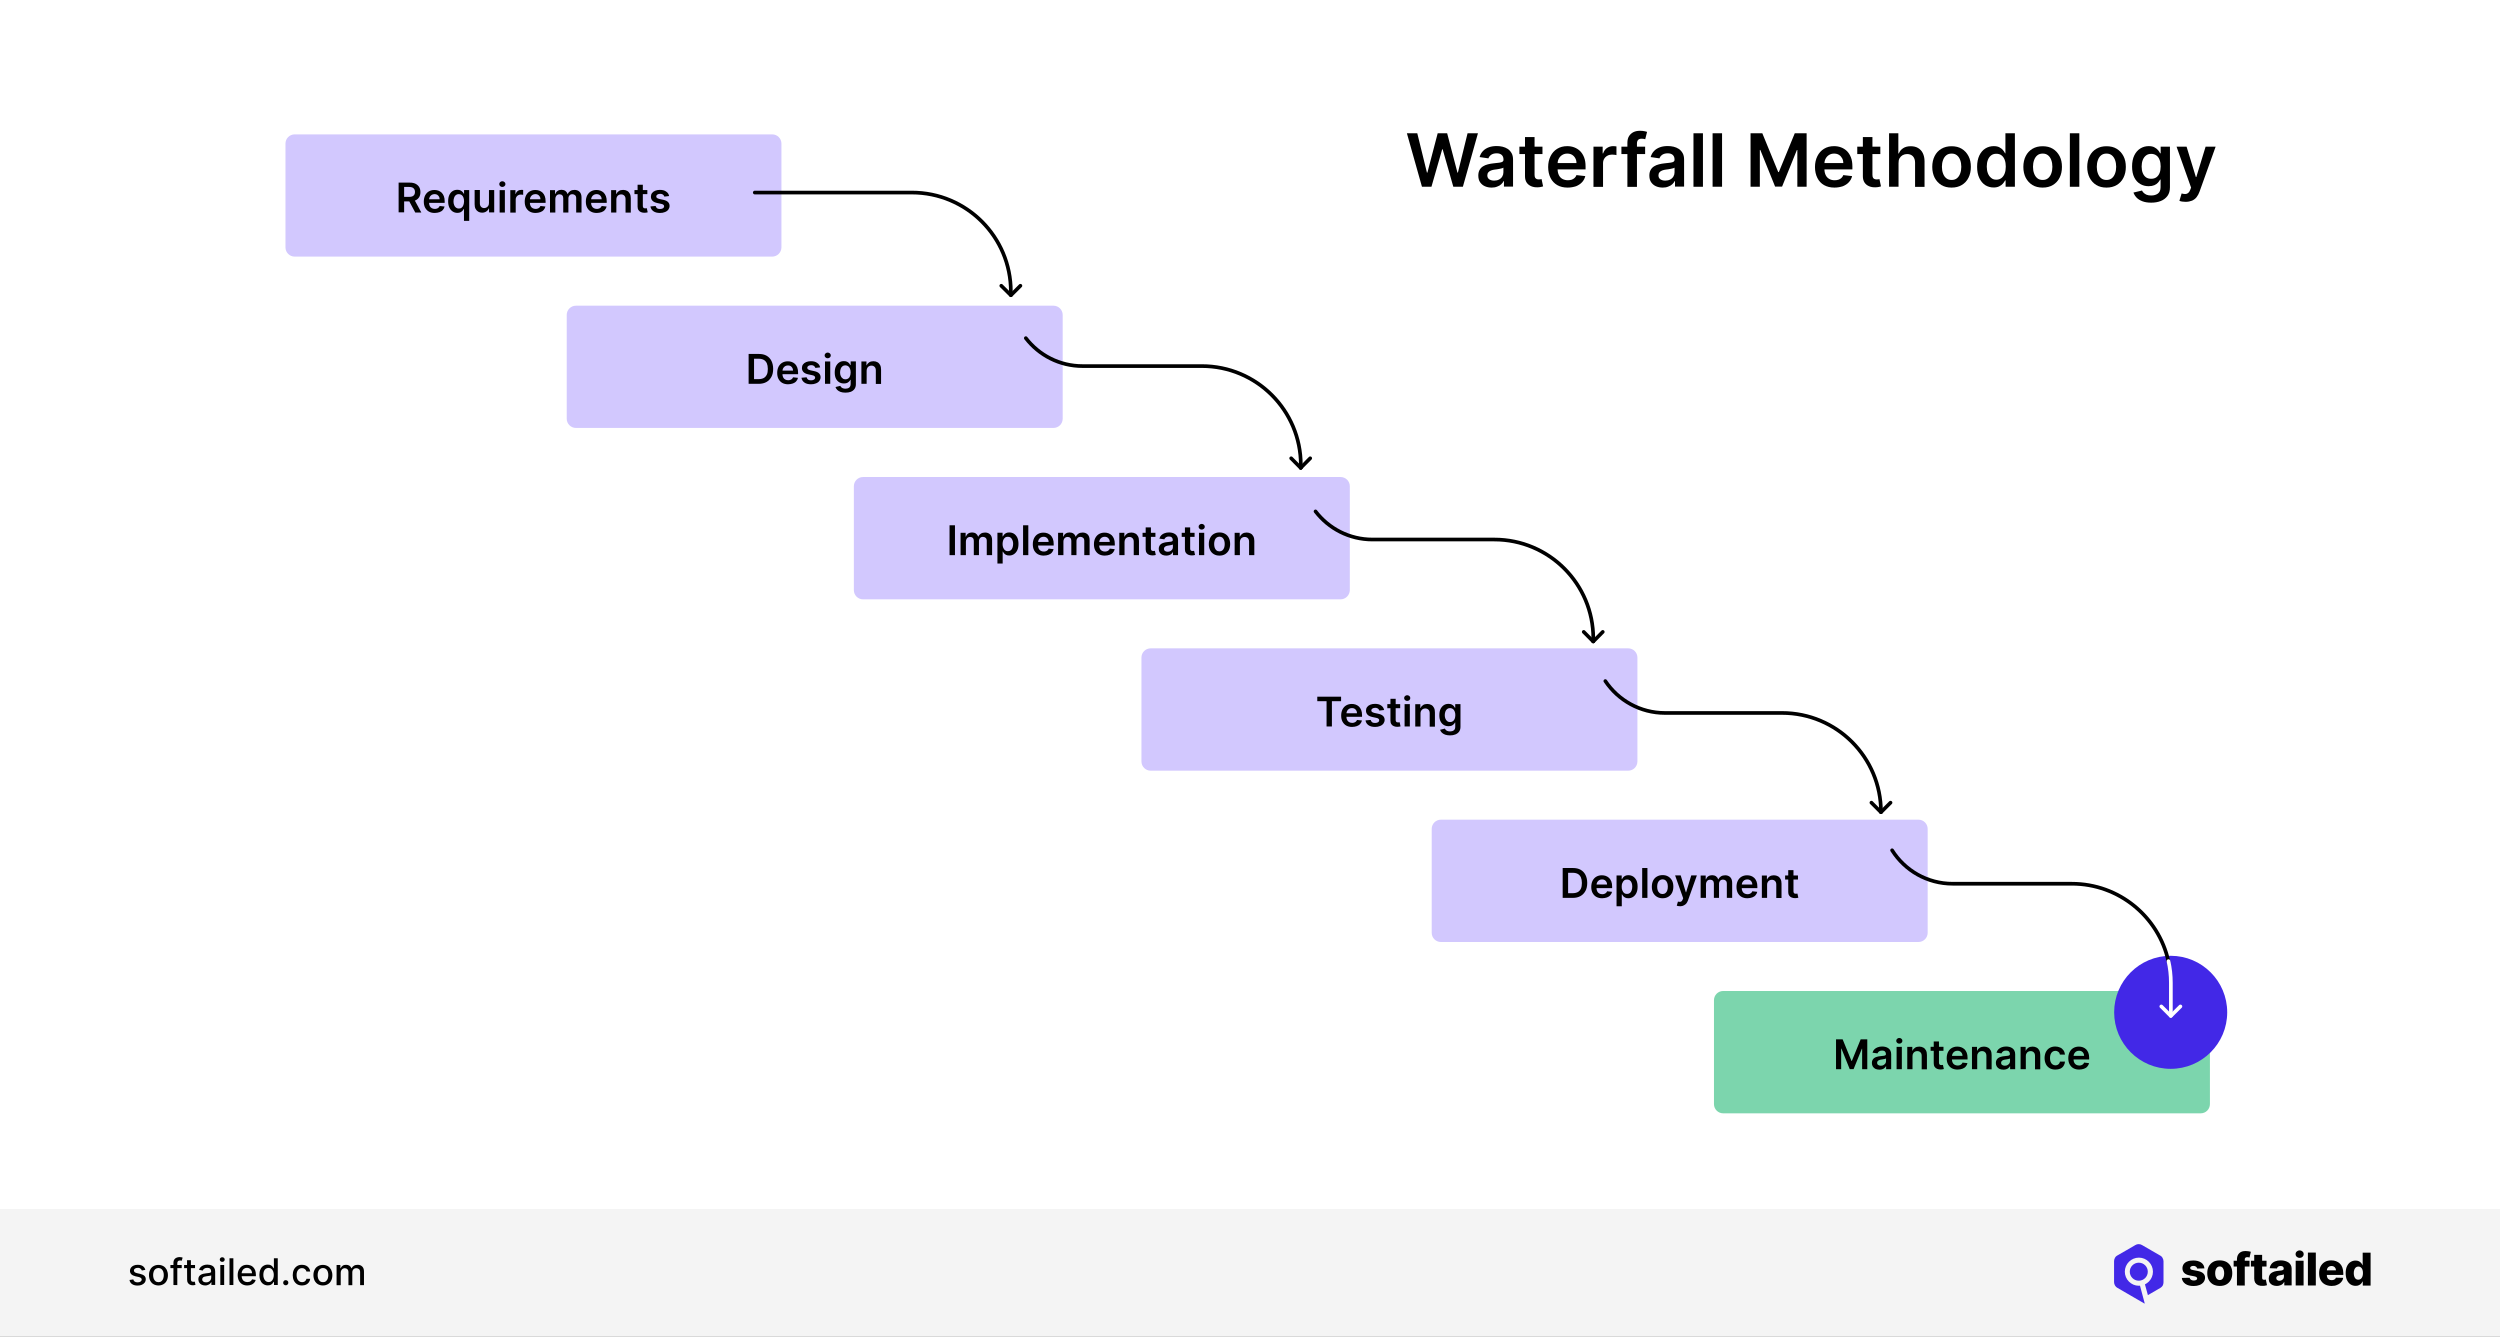 <?xml version="1.0" encoding="utf-8"?>
<!-- Generator: Adobe Illustrator 27.2.0, SVG Export Plug-In . SVG Version: 6.00 Build 0)  -->
<svg version="1.1" id="Layer_1" xmlns="http://www.w3.org/2000/svg" xmlns:xlink="http://www.w3.org/1999/xlink" x="0px" y="0px"
	 viewBox="0 0 2720 1454.2" style="enable-background:new 0 0 2720 1454.2;" xml:space="preserve">
<rect x="0" y="0" width="2720" height="1454.2" fill="#808080" stroke="none"/>
<style type="text/css">
	.st0{fill:#FFFFFF;}
	.st1{fill:#F4F4F4;}
	.st2{fill-rule:evenodd;clip-rule:evenodd;fill:#4228E7;}
	.st3{fill:#D2C8FE;}
	.st4{fill:#7CD5AD;}
	.st5{fill:#4228E7;}
	.st6{fill:none;stroke:#000000;stroke-width:4;stroke-linecap:round;stroke-miterlimit:10;}
	.st7{fill:none;stroke:#FFFFFF;stroke-width:4;stroke-linecap:round;stroke-miterlimit:10;}
</style>
<g>
	<rect class="st0" width="2720" height="1453.1"/>
	<g>
		<rect y="1315.4" class="st1" width="2720" height="138.8"/>
		<g>
			<g>
				<path d="M158.1,1381.6l-3.8,0.7c-0.2-0.5-0.4-1-0.8-1.4s-0.8-0.8-1.4-1.1c-0.6-0.3-1.3-0.4-2.2-0.4c-1.2,0-2.2,0.3-3,0.8
					s-1.2,1.2-1.2,2.1c0,0.7,0.3,1.3,0.8,1.8c0.5,0.4,1.4,0.8,2.6,1.1l3.5,0.8c2,0.5,3.5,1.2,4.5,2.1c1,1,1.5,2.2,1.5,3.8
					c0,1.3-0.4,2.5-1.1,3.5c-0.8,1-1.8,1.8-3.1,2.4s-2.9,0.9-4.7,0.9c-2.4,0-4.4-0.5-6-1.6c-1.5-1-2.5-2.5-2.8-4.5l4.1-0.6
					c0.3,1.1,0.8,1.9,1.6,2.4s1.8,0.8,3.1,0.8c1.4,0,2.5-0.3,3.3-0.9c0.8-0.6,1.2-1.3,1.2-2.1c0-0.7-0.3-1.3-0.8-1.7
					c-0.5-0.5-1.3-0.8-2.3-1.1l-3.7-0.8c-2-0.5-3.5-1.2-4.5-2.2s-1.5-2.3-1.5-3.8c0-1.3,0.4-2.4,1.1-3.4c0.7-1,1.7-1.7,3-2.3
					s2.7-0.8,4.4-0.8c2.4,0,4.2,0.5,5.6,1.5C156.8,1378.6,157.7,1379.9,158.1,1381.6z"/>
				<path d="M172.4,1398.6c-2,0-3.8-0.5-5.4-1.4s-2.7-2.2-3.6-3.9c-0.8-1.7-1.3-3.7-1.3-5.9c0-2.3,0.4-4.2,1.3-5.9
					c0.8-1.7,2-3,3.6-3.9s3.3-1.4,5.4-1.4c2,0,3.8,0.5,5.4,1.4s2.7,2.3,3.6,3.9c0.8,1.7,1.3,3.7,1.3,5.9c0,2.3-0.4,4.2-1.3,5.9
					c-0.8,1.7-2,3-3.6,3.9S174.4,1398.6,172.4,1398.6z M172.4,1395c1.3,0,2.4-0.3,3.3-1.1c0.9-0.7,1.5-1.6,1.9-2.8s0.6-2.4,0.6-3.8
					c0-1.4-0.2-2.7-0.6-3.8s-1.1-2.1-1.9-2.8c-0.9-0.7-2-1.1-3.3-1.1s-2.4,0.4-3.3,1.1c-0.9,0.7-1.5,1.6-1.9,2.8s-0.6,2.5-0.6,3.8
					c0,1.4,0.2,2.7,0.6,3.8c0.4,1.2,1.1,2.1,1.9,2.8S171.1,1395,172.4,1395z"/>
				<path d="M197.7,1376.3v3.4h-12.3v-3.4H197.7z M188.7,1398.1v-24.3c0-1.4,0.3-2.5,0.9-3.4s1.4-1.6,2.4-2s2.1-0.7,3.2-0.7
					c0.9,0,1.6,0.1,2.2,0.2c0.6,0.1,1.1,0.3,1.3,0.4l-1,3.4c-0.2-0.1-0.5-0.1-0.8-0.2s-0.7-0.1-1.1-0.1c-1,0-1.8,0.3-2.2,0.8
					s-0.7,1.2-0.7,2.2v23.8L188.7,1398.1L188.7,1398.1z"/>
				<path d="M212.2,1376.3v3.4h-11.9v-3.4H212.2z M203.5,1371.1h4.2v20.6c0,0.8,0.1,1.4,0.4,1.9s0.6,0.7,1,0.8s0.8,0.2,1.3,0.2
					c0.3,0,0.6,0,0.9-0.1c0.3,0,0.5-0.1,0.6-0.1l0.8,3.5c-0.2,0.1-0.6,0.2-1.1,0.3s-1,0.2-1.7,0.2c-1.1,0-2.2-0.2-3.1-0.6
					c-1-0.4-1.7-1.1-2.3-1.9c-0.6-0.9-0.9-2-0.9-3.3L203.5,1371.1L203.5,1371.1z"/>
				<path d="M223.3,1398.6c-1.4,0-2.6-0.3-3.8-0.8s-2-1.3-2.7-2.3c-0.6-1-1-2.2-1-3.6c0-1.2,0.2-2.2,0.7-3s1.1-1.4,1.9-1.9
					c0.8-0.5,1.7-0.8,2.7-1.1c1-0.2,2-0.4,3-0.5c1.3-0.2,2.4-0.3,3.2-0.4s1.4-0.3,1.8-0.5s0.6-0.6,0.6-1.1v-0.1c0-1.2-0.3-2.2-1-2.9
					s-1.7-1-3.1-1c-1.4,0-2.6,0.3-3.4,0.9c-0.8,0.6-1.4,1.3-1.7,2.1l-4-0.9c0.5-1.3,1.2-2.4,2.1-3.2c0.9-0.8,2-1.4,3.2-1.8
					c1.2-0.4,2.4-0.6,3.8-0.6c0.9,0,1.8,0.1,2.8,0.3s1.9,0.6,2.8,1.1c0.9,0.5,1.6,1.3,2.1,2.3s0.8,2.3,0.8,3.9v14.5H230v-3h-0.2
					c-0.3,0.5-0.7,1.1-1.2,1.6s-1.3,1-2.1,1.3C225.5,1398.4,224.5,1398.6,223.3,1398.6z M224.2,1395.2c1.2,0,2.2-0.2,3-0.7
					s1.5-1.1,1.9-1.8c0.4-0.8,0.7-1.6,0.7-2.4v-2.8c-0.2,0.2-0.4,0.3-0.9,0.4c-0.4,0.1-0.9,0.2-1.5,0.3s-1.1,0.2-1.6,0.2
					c-0.5,0.1-1,0.1-1.3,0.2c-0.8,0.1-1.6,0.3-2.3,0.5s-1.2,0.6-1.6,1.1c-0.4,0.5-0.6,1.1-0.6,1.8c0,1.1,0.4,1.8,1.2,2.4
					C222,1394.9,223,1395.2,224.2,1395.2z"/>
				<path d="M241.8,1372.9c-0.7,0-1.4-0.2-1.9-0.7s-0.8-1.1-0.8-1.8s0.3-1.3,0.8-1.8s1.2-0.7,1.9-0.7s1.4,0.2,1.9,0.7
					s0.8,1.1,0.8,1.8s-0.3,1.3-0.8,1.8S242.6,1372.9,241.8,1372.9z M239.7,1398.1v-21.8h4.2v21.8H239.7z"/>
				<path d="M253.9,1369v29.1h-4.2V1369H253.9z"/>
				<path d="M269,1398.6c-2.1,0-4-0.5-5.5-1.4s-2.7-2.2-3.6-3.9c-0.8-1.7-1.3-3.7-1.3-5.9s0.4-4.2,1.3-5.9s2-3,3.5-4
					s3.3-1.4,5.3-1.4c1.2,0,2.4,0.2,3.6,0.6c1.2,0.4,2.2,1,3.1,1.9s1.6,2,2.2,3.4c0.5,1.4,0.8,3.1,0.8,5v1.5H261v-3.2h13.2
					c0-1.1-0.2-2.1-0.7-3s-1.1-1.6-1.9-2.1s-1.8-0.8-2.9-0.8c-1.2,0-2.2,0.3-3.1,0.9c-0.9,0.6-1.6,1.3-2,2.3c-0.5,0.9-0.7,1.9-0.7,3
					v2.5c0,1.5,0.3,2.7,0.8,3.7s1.2,1.8,2.2,2.3c0.9,0.5,2,0.8,3.3,0.8c0.8,0,1.5-0.1,2.2-0.3s1.2-0.6,1.7-1c0.5-0.5,0.9-1,1.1-1.7
					l4,0.7c-0.3,1.2-0.9,2.2-1.7,3.1c-0.8,0.9-1.9,1.6-3.1,2.1C272,1398.3,270.6,1398.6,269,1398.6z"/>
				<path d="M291.3,1398.5c-1.8,0-3.3-0.5-4.7-1.4c-1.4-0.9-2.5-2.2-3.2-3.9c-0.8-1.7-1.2-3.7-1.2-6.1c0-2.4,0.4-4.4,1.2-6.1
					c0.8-1.7,1.9-3,3.3-3.8c1.4-0.9,2.9-1.3,4.7-1.3c1.4,0,2.4,0.2,3.3,0.7c0.8,0.5,1.5,1,1.9,1.6c0.5,0.6,0.8,1.1,1.1,1.6h0.3V1369
					h4.2v29.1h-4.1v-3.4h-0.4c-0.3,0.5-0.6,1-1.1,1.6s-1.1,1.1-2,1.6C293.7,1398.3,292.6,1398.5,291.3,1398.5z M292.2,1394.9
					c1.2,0,2.3-0.3,3.1-1s1.5-1.6,1.9-2.7c0.4-1.2,0.7-2.5,0.7-4s-0.2-2.8-0.7-4c-0.4-1.1-1.1-2-1.9-2.7c-0.8-0.6-1.9-1-3.1-1
					c-1.3,0-2.3,0.3-3.2,1c-0.9,0.7-1.5,1.6-1.9,2.7c-0.4,1.1-0.6,2.4-0.6,3.9s0.2,2.8,0.7,3.9c0.4,1.2,1.1,2.1,1.9,2.8
					S290.9,1394.9,292.2,1394.9z"/>
				<path d="M310.9,1398.4c-0.8,0-1.4-0.3-2-0.8s-0.8-1.2-0.8-2s0.3-1.4,0.8-2s1.2-0.8,2-0.8s1.4,0.3,2,0.8s0.8,1.2,0.8,2
					c0,0.5-0.1,1-0.4,1.4s-0.6,0.8-1,1S311.4,1398.4,310.9,1398.4z"/>
				<path d="M328.6,1398.6c-2.1,0-3.9-0.5-5.4-1.4c-1.5-1-2.7-2.3-3.5-4s-1.2-3.6-1.2-5.8s0.4-4.2,1.2-5.9c0.8-1.7,2-3,3.5-4
					s3.3-1.4,5.4-1.4c1.7,0,3.1,0.3,4.4,0.9c1.3,0.6,2.3,1.5,3.1,2.6c0.8,1.1,1.3,2.4,1.4,3.8h-4.1c-0.2-1-0.7-1.9-1.6-2.6
					c-0.8-0.7-1.9-1.1-3.2-1.1c-1.2,0-2.2,0.3-3.1,0.9c-0.9,0.6-1.6,1.5-2.1,2.6s-0.7,2.5-0.7,4c0,1.6,0.2,3,0.7,4.1
					c0.5,1.2,1.2,2.1,2.1,2.7c0.9,0.6,1.9,1,3.1,1c0.8,0,1.5-0.2,2.2-0.4c0.7-0.3,1.2-0.7,1.7-1.3s0.8-1.2,0.9-2h4.1
					c-0.2,1.4-0.6,2.7-1.4,3.8s-1.8,2-3.1,2.6C331.9,1398.2,330.3,1398.6,328.6,1398.6z"/>
				<path d="M351.3,1398.6c-2,0-3.8-0.5-5.4-1.4c-1.5-0.9-2.7-2.2-3.6-3.9c-0.8-1.7-1.3-3.7-1.3-5.9c0-2.3,0.4-4.2,1.3-5.9
					c0.8-1.7,2-3,3.6-3.9c1.5-0.9,3.3-1.4,5.4-1.4c2,0,3.8,0.5,5.4,1.4s2.7,2.3,3.6,3.9c0.8,1.7,1.3,3.7,1.3,5.9
					c0,2.3-0.4,4.2-1.3,5.9c-0.8,1.7-2,3-3.6,3.9S353.4,1398.6,351.3,1398.6z M351.4,1395c1.3,0,2.4-0.3,3.3-1.1s1.5-1.6,1.9-2.8
					s0.6-2.4,0.6-3.8c0-1.4-0.2-2.7-0.6-3.8c-0.4-1.2-1.1-2.1-1.9-2.8c-0.9-0.7-2-1.1-3.3-1.1s-2.4,0.4-3.3,1.1
					c-0.9,0.7-1.5,1.6-1.9,2.8s-0.6,2.5-0.6,3.8c0,1.4,0.2,2.7,0.6,3.8c0.4,1.2,1.1,2.1,1.9,2.8C348.9,1394.6,350,1395,351.4,1395z"
					/>
				<path d="M366.2,1398.1v-21.8h4.1v3.6h0.3c0.5-1.2,1.2-2.1,2.2-2.8s2.3-1,3.7-1c1.5,0,2.7,0.3,3.7,1s1.7,1.6,2.2,2.8h0.2
					c0.5-1.2,1.3-2.1,2.5-2.8c1.1-0.7,2.5-1,4.1-1c2,0,3.6,0.6,4.9,1.9c1.3,1.2,1.9,3.1,1.9,5.6v14.6h-4.2V1384
					c0-1.5-0.4-2.5-1.2-3.2c-0.8-0.7-1.8-1-2.9-1c-1.4,0-2.5,0.4-3.2,1.3c-0.8,0.8-1.2,1.9-1.2,3.3v13.9h-4.2v-14.5
					c0-1.2-0.4-2.1-1.1-2.9c-0.7-0.7-1.7-1.1-2.9-1.1c-0.8,0-1.5,0.2-2.2,0.6s-1.2,1-1.6,1.8s-0.6,1.6-0.6,2.6v13.5h-4.5V1398.1z"/>
			</g>
			<g>
				<g>
					<path d="M2398.4,1380l-7.9,0.2c-0.1-0.6-0.3-1.1-0.7-1.5s-0.8-0.8-1.4-1c-0.6-0.3-1.2-0.4-2-0.4c-1,0-1.8,0.2-2.5,0.6
						c-0.7,0.4-1,0.9-1,1.6c0,0.5,0.2,1,0.6,1.4c0.4,0.4,1.2,0.7,2.4,0.9l5.2,1c2.7,0.5,4.7,1.4,6,2.6c1.3,1.2,2,2.8,2,4.7
						c0,1.8-0.6,3.4-1.6,4.8c-1.1,1.4-2.5,2.4-4.4,3.2c-1.9,0.7-4,1.1-6.4,1.1c-3.8,0-6.9-0.8-9.1-2.4c-2.2-1.6-3.5-3.7-3.8-6.4
						l8.5-0.2c0.2,1,0.7,1.7,1.5,2.2s1.8,0.8,3,0.8c1.1,0,2-0.2,2.7-0.6c0.7-0.4,1-1,1-1.6s-0.3-1.1-0.8-1.5s-1.3-0.7-2.5-0.9
						l-4.7-0.9c-2.7-0.5-4.7-1.4-6-2.7s-2-3-2-5.1c0-1.8,0.5-3.3,1.4-4.6c1-1.3,2.3-2.3,4.1-2.9c1.8-0.7,3.9-1,6.3-1
						c3.6,0,6.5,0.8,8.6,2.3C2397,1375.2,2398.2,1377.3,2398.4,1380"/>
					<path d="M2415.1,1399.1c-2.8,0-5.2-0.6-7.3-1.7c-2-1.2-3.6-2.8-4.7-4.9c-1.1-2.1-1.6-4.5-1.6-7.3s0.5-5.2,1.6-7.3
						s2.7-3.7,4.7-4.9s4.5-1.7,7.3-1.7s5.2,0.6,7.3,1.7c2,1.2,3.6,2.8,4.7,4.9c1.1,2.1,1.6,4.5,1.6,7.3s-0.5,5.2-1.6,7.3
						s-2.6,3.7-4.7,4.9C2420.3,1398.6,2417.9,1399.1,2415.1,1399.1 M2415.1,1392.7c1,0,1.9-0.3,2.6-0.9c0.7-0.6,1.3-1.5,1.6-2.6
						c0.4-1.1,0.6-2.4,0.6-3.9s-0.2-2.8-0.6-3.9c-0.4-1.1-0.9-2-1.6-2.6c-0.7-0.6-1.6-0.9-2.6-0.9c-1.1,0-2,0.3-2.7,0.9
						c-0.7,0.6-1.3,1.5-1.7,2.6s-0.6,2.4-0.6,3.9s0.2,2.8,0.6,3.9c0.4,1.1,0.9,2,1.7,2.6C2413.2,1392.4,2414.1,1392.7,2415.1,1392.7
						"/>
					<path d="M2447.5,1378h-17.3v-6.3h17.3V1378z M2433.8,1398.6v-28.2c0-2.1,0.4-3.8,1.2-5.2s1.9-2.4,3.3-3.1c1.4-0.7,3-1,4.8-1
						c1.2,0,2.3,0.1,3.4,0.3c1.1,0.2,1.8,0.3,2.4,0.5l-1.4,6.3c-0.3-0.1-0.7-0.2-1.2-0.3c-0.4-0.1-0.9-0.1-1.3-0.1
						c-1,0-1.7,0.2-2.1,0.7c-0.4,0.4-0.6,1-0.6,1.8v28.4L2433.8,1398.6L2433.8,1398.6z"/>
					<path d="M2466,1378h-17v-6.3h17V1378z M2452.6,1365.3h8.6v24.9c0,0.5,0.1,1,0.2,1.3c0.2,0.3,0.4,0.5,0.8,0.7
						c0.3,0.1,0.7,0.2,1.2,0.2c0.3,0,0.7,0,1-0.1c0.4-0.1,0.7-0.1,0.8-0.2l1.3,6.2c-0.4,0.1-1,0.3-1.7,0.4c-0.7,0.2-1.6,0.3-2.6,0.3
						c-2,0.1-3.7-0.1-5.2-0.7c-1.4-0.6-2.5-1.5-3.3-2.7c-0.7-1.2-1.1-2.7-1.1-4.5V1365.3z"/>
					<path d="M2477.2,1399.1c-1.7,0-3.2-0.3-4.6-0.9c-1.3-0.6-2.4-1.5-3.1-2.6c-0.8-1.2-1.1-2.7-1.1-4.4c0-1.5,0.3-2.8,0.8-3.8
						s1.2-1.9,2.2-2.5c0.9-0.6,2-1.1,3.2-1.5c1.2-0.3,2.5-0.6,3.8-0.7c1.5-0.1,2.8-0.3,3.7-0.4c0.9-0.2,1.6-0.4,2-0.7
						s0.6-0.7,0.6-1.3v-0.1c0-0.9-0.3-1.6-0.9-2.1s-1.5-0.7-2.5-0.7c-1.1,0-2,0.2-2.7,0.7s-1.1,1.2-1.3,2l-7.9-0.3
						c0.2-1.6,0.8-3.1,1.8-4.4c1-1.3,2.3-2.3,4-3s3.8-1.1,6.2-1.1c1.7,0,3.3,0.2,4.7,0.6c1.4,0.4,2.7,1,3.8,1.7
						c1.1,0.8,1.9,1.7,2.5,2.8s0.9,2.4,0.9,3.8v18.3h-8v-3.7h-0.2c-0.5,0.9-1.1,1.7-1.8,2.3s-1.6,1.1-2.6,1.4
						C2479.6,1398.9,2478.5,1399.1,2477.2,1399.1 M2479.9,1393.5c0.9,0,1.7-0.2,2.5-0.6c0.7-0.4,1.3-0.9,1.8-1.5
						c0.4-0.7,0.7-1.4,0.7-2.3v-2.6c-0.2,0.1-0.5,0.2-0.9,0.3c-0.3,0.1-0.7,0.2-1.1,0.3s-0.8,0.2-1.3,0.2c-0.4,0.1-0.8,0.1-1.2,0.2
						c-0.8,0.1-1.5,0.3-2.1,0.6s-1,0.6-1.3,1s-0.4,0.9-0.4,1.5c0,0.9,0.3,1.6,0.9,2C2478.1,1393.2,2478.9,1393.5,2479.9,1393.5"/>
					<path d="M2497.7,1371.7h8.6v26.9h-8.6V1371.7z M2502,1368.6c-1.2,0-2.2-0.4-3.1-1.2c-0.9-0.8-1.3-1.8-1.3-2.9
						c0-1.1,0.4-2.1,1.3-2.9c0.9-0.8,1.9-1.2,3.1-1.2c1.2,0,2.2,0.4,3.1,1.2c0.9,0.8,1.3,1.7,1.3,2.9c0,1.1-0.4,2.1-1.3,2.9
						C2504.3,1368.2,2503.2,1368.6,2502,1368.6"/>
					<rect x="2511" y="1362.8" width="8.6" height="35.8"/>
					<path d="M2536.8,1399.1c-2.8,0-5.2-0.6-7.3-1.7c-2-1.1-3.6-2.7-4.7-4.8c-1.1-2.1-1.6-4.5-1.6-7.4c0-2.8,0.5-5.2,1.6-7.3
						s2.6-3.7,4.6-4.9s4.3-1.7,7.1-1.7c1.9,0,3.7,0.3,5.2,0.9c1.6,0.6,3,1.5,4.1,2.6c1.2,1.2,2.1,2.6,2.7,4.3c0.6,1.7,1,3.7,1,5.9
						v2.1h-23.4v-5h15.4c0-0.9-0.2-1.7-0.6-2.4c-0.4-0.7-1-1.3-1.7-1.7s-1.6-0.6-2.5-0.6c-1,0-1.8,0.2-2.6,0.6
						c-0.8,0.4-1.4,1-1.8,1.7c-0.4,0.7-0.7,1.5-0.7,2.5v5.1c0,1.1,0.2,2.1,0.6,2.9c0.4,0.8,1,1.5,1.8,1.9c0.8,0.5,1.7,0.7,2.8,0.7
						c0.8,0,1.4-0.1,2.1-0.3c0.6-0.2,1.1-0.5,1.6-0.9c0.4-0.4,0.8-0.9,1-1.5l7.9,0.2c-0.3,1.8-1,3.3-2.2,4.6c-1.1,1.3-2.5,2.3-4.3,3
						C2541.2,1398.8,2539.1,1399.1,2536.8,1399.1"/>
					<path d="M2562.9,1399c-2,0-3.8-0.5-5.4-1.5c-1.6-1-2.9-2.6-3.9-4.6c-1-2.1-1.5-4.6-1.5-7.6c0-3.2,0.5-5.8,1.5-7.8
						s2.3-3.6,3.9-4.5c1.6-1,3.4-1.5,5.3-1.5c1.4,0,2.6,0.2,3.6,0.7s1.8,1.1,2.5,1.9c0.7,0.8,1.1,1.5,1.5,2.4h0.2v-13.6h8.6v35.8
						h-8.5v-4.4h-0.3c-0.4,0.8-0.9,1.6-1.5,2.3c-0.7,0.7-1.5,1.3-2.5,1.7C2565.5,1398.8,2564.3,1399,2562.9,1399 M2565.9,1392.3
						c1,0,1.9-0.3,2.7-0.9c0.7-0.6,1.3-1.4,1.7-2.5s0.6-2.3,0.6-3.8s-0.2-2.7-0.6-3.8c-0.4-1.1-1-1.9-1.7-2.4
						c-0.7-0.6-1.6-0.9-2.7-0.9c-1.1,0-2,0.3-2.7,0.9c-0.7,0.6-1.3,1.4-1.7,2.5s-0.6,2.3-0.6,3.8s0.2,2.7,0.6,3.8
						c0.4,1.1,0.9,1.9,1.7,2.5C2563.9,1392.1,2564.8,1392.3,2565.9,1392.3"/>
				</g>
			</g>
			<g>
				<path class="st2" d="M2353.9,1395.1v-11.4l0,0v-11.4l0,0c0-1.3-0.4-2.5-1-3.6v-0.1c-0.6-1.1-1.5-2-2.6-2.6h-0.1l-19.7-11.4l0,0
					c-1.1-0.7-2.4-1-3.6-1c-1.3,0-2.5,0.3-3.6,1l0,0l-9.8,5.7l0,0l-9.9,5.7h-0.1c-1.1,0.6-2,1.6-2.5,2.6v0.1
					c-0.6,1.1-0.9,2.3-0.9,3.5v11.4l0,0v11.4l0,0c0,1.3,0.4,2.5,1,3.6s1.6,2,2.6,2.6h0.1l9.8,5.7l0,0l19.1,11.1c0,0,0,0,0.1,0
					c0.3,0.1,0.5,0.2,0.7,0.3l-5.2-19.5c-0.4,0-0.8,0.1-1.2,0.1c-4.2,0-8-1.7-10.8-4.5s-4.5-6.6-4.5-10.8s1.7-8,4.5-10.8
					s6.6-4.5,10.8-4.5s8,1.7,10.8,4.5s4.5,6.6,4.5,10.8s-1.7,8-4.5,10.8c-1.2,1.2-2.7,2.2-4.2,3l3.2,11.7l13.6-7.9
					c1.1-0.6,2-1.6,2.6-2.6C2353.6,1397.5,2353.9,1396.3,2353.9,1395.1"/>
				<circle class="st2" cx="2327" cy="1383.6" r="9.8"/>
			</g>
		</g>
	</g>
	<g>
		<g>
			<path d="M1547.1,203.2l-16.4-58.2h11.3l10.5,42.8h0.5l11.2-42.8h10.3l11.2,42.8h0.5l10.5-42.8h11.3l-16.4,58.2h-10.4l-11.6-40.8
				h-0.5l-11.7,40.8H1547.1z"/>
			<path d="M1623,204.1c-2.8,0-5.3-0.5-7.5-1.5c-2.2-1-3.9-2.5-5.2-4.4c-1.3-1.9-1.9-4.4-1.9-7.2c0-2.5,0.5-4.5,1.4-6.1
				c0.9-1.6,2.1-2.9,3.7-3.9c1.6-1,3.3-1.7,5.3-2.2c2-0.5,4-0.9,6.2-1.1c2.6-0.3,4.6-0.5,6.2-0.7c1.6-0.2,2.8-0.6,3.5-1
				c0.7-0.5,1.1-1.2,1.1-2.2v-0.2c0-2.1-0.6-3.8-1.9-5c-1.3-1.2-3.1-1.8-5.5-1.8c-2.5,0-4.5,0.6-6,1.6c-1.5,1.1-2.5,2.4-3,3.9
				l-9.6-1.4c0.8-2.7,2-4.9,3.8-6.7c1.7-1.8,3.9-3.1,6.4-4c2.5-0.9,5.3-1.3,8.4-1.3c2.1,0,4.2,0.2,6.3,0.7c2.1,0.5,4,1.3,5.7,2.4
				c1.7,1.1,3.1,2.7,4.2,4.6s1.6,4.3,1.6,7.2v29.2h-9.9v-6h-0.3c-0.6,1.2-1.5,2.3-2.6,3.4s-2.5,1.9-4.2,2.5
				C1627.2,203.8,1625.2,204.1,1623,204.1z M1625.6,196.5c2.1,0,3.9-0.4,5.4-1.2s2.7-1.9,3.5-3.3c0.8-1.4,1.2-2.8,1.2-4.5v-5.1
				c-0.3,0.3-0.9,0.5-1.6,0.7s-1.6,0.4-2.6,0.6c-0.9,0.2-1.9,0.3-2.8,0.5c-0.9,0.1-1.7,0.2-2.4,0.3c-1.5,0.2-2.9,0.5-4.1,1
				c-1.2,0.5-2.2,1.1-2.9,2c-0.7,0.8-1.1,1.9-1.1,3.3c0,1.9,0.7,3.3,2.1,4.3C1621.7,196,1623.5,196.5,1625.6,196.5z"/>
			<path d="M1678.2,159.6v8h-25.1v-8H1678.2z M1659.3,149.1h10.3v41c0,1.4,0.2,2.4,0.6,3.2c0.4,0.7,1,1.2,1.7,1.5
				c0.7,0.3,1.5,0.4,2.3,0.4c0.6,0,1.2,0,1.8-0.1c0.5-0.1,1-0.2,1.2-0.3l1.7,8c-0.6,0.2-1.3,0.4-2.3,0.6c-1,0.2-2.2,0.4-3.7,0.4
				c-2.6,0.1-4.9-0.3-7-1.2s-3.7-2.2-4.9-4s-1.8-4.1-1.8-6.8V149.1z"/>
			<path d="M1705.6,204.1c-4.4,0-8.2-0.9-11.3-2.7s-5.6-4.4-7.3-7.8c-1.7-3.4-2.6-7.3-2.6-11.9c0-4.5,0.9-8.4,2.6-11.8
				c1.7-3.4,4.1-6.1,7.2-8c3.1-1.9,6.7-2.9,10.9-2.9c2.7,0,5.2,0.4,7.6,1.3c2.4,0.9,4.5,2.2,6.4,4c1.8,1.8,3.3,4.1,4.4,6.9
				c1.1,2.8,1.6,6.1,1.6,9.9v3.2h-35.8v-6.9h25.9c0-2-0.4-3.7-1.3-5.3c-0.8-1.5-2-2.8-3.5-3.7c-1.5-0.9-3.2-1.3-5.2-1.3
				c-2.1,0-3.9,0.5-5.5,1.5c-1.6,1-2.8,2.3-3.7,4c-0.9,1.6-1.3,3.4-1.3,5.4v6.1c0,2.5,0.5,4.7,1.4,6.5s2.2,3.2,3.9,4.1
				s3.6,1.4,5.9,1.4c1.5,0,2.9-0.2,4.1-0.6c1.2-0.4,2.3-1.1,3.2-1.9s1.6-1.9,2-3.1l9.6,1.1c-0.6,2.5-1.8,4.8-3.5,6.6
				c-1.7,1.9-3.9,3.3-6.5,4.4C1712,203.5,1709,204.1,1705.6,204.1z"/>
			<path d="M1733.7,203.2v-43.6h10v7.3h0.5c0.8-2.5,2.2-4.5,4.1-5.8s4.2-2.1,6.7-2.1c0.6,0,1.2,0,1.9,0.1c0.7,0,1.3,0.1,1.8,0.2v9.5
				c-0.4-0.2-1.1-0.3-2.1-0.4c-0.9-0.1-1.8-0.2-2.7-0.2c-1.9,0-3.6,0.4-5,1.2c-1.5,0.8-2.7,1.9-3.5,3.3c-0.9,1.4-1.3,3.1-1.3,4.9
				v25.7H1733.7z"/>
			<path d="M1789.9,159.6v8h-25.8v-8H1789.9z M1770.6,203.2v-47.8c0-2.9,0.6-5.4,1.8-7.3c1.2-1.9,2.9-3.4,4.9-4.4
				c2.1-1,4.4-1.4,6.9-1.4c1.8,0,3.4,0.1,4.7,0.4c1.4,0.3,2.4,0.5,3.1,0.8l-2,8c-0.4-0.1-1-0.3-1.6-0.4c-0.7-0.1-1.4-0.2-2.2-0.2
				c-1.9,0-3.3,0.5-4,1.4c-0.8,0.9-1.2,2.2-1.2,3.9v47.1H1770.6z"/>
			<path d="M1809.1,204.1c-2.8,0-5.3-0.5-7.5-1.5c-2.2-1-3.9-2.5-5.2-4.4c-1.3-1.9-1.9-4.4-1.9-7.2c0-2.5,0.5-4.5,1.4-6.1
				c0.9-1.6,2.1-2.9,3.7-3.9c1.6-1,3.3-1.7,5.3-2.2c2-0.5,4-0.9,6.2-1.1c2.6-0.3,4.6-0.5,6.2-0.7c1.6-0.2,2.8-0.6,3.5-1
				c0.7-0.5,1.1-1.2,1.1-2.2v-0.2c0-2.1-0.6-3.8-1.9-5c-1.3-1.2-3.1-1.8-5.5-1.8c-2.5,0-4.5,0.6-6,1.6c-1.5,1.1-2.5,2.4-3,3.9
				l-9.6-1.4c0.8-2.7,2-4.9,3.8-6.7c1.7-1.8,3.9-3.1,6.4-4c2.5-0.9,5.3-1.3,8.4-1.3c2.1,0,4.2,0.2,6.3,0.7c2.1,0.5,4,1.3,5.7,2.4
				c1.7,1.1,3.1,2.7,4.2,4.6s1.6,4.3,1.6,7.2v29.2h-9.9v-6h-0.3c-0.6,1.2-1.5,2.3-2.6,3.4s-2.5,1.9-4.2,2.5
				C1813.3,203.8,1811.4,204.1,1809.1,204.1z M1811.8,196.5c2.1,0,3.9-0.4,5.4-1.2s2.7-1.9,3.5-3.3c0.8-1.4,1.2-2.8,1.2-4.5v-5.1
				c-0.3,0.3-0.9,0.5-1.6,0.7s-1.6,0.4-2.6,0.6c-0.9,0.2-1.9,0.3-2.8,0.5c-0.9,0.1-1.7,0.2-2.4,0.3c-1.5,0.2-2.9,0.5-4.1,1
				c-1.2,0.5-2.2,1.1-2.9,2c-0.7,0.8-1.1,1.9-1.1,3.3c0,1.9,0.7,3.3,2.1,4.3C1807.9,196,1809.6,196.5,1811.8,196.5z"/>
			<path d="M1852.8,145v58.2h-10.3V145H1852.8z"/>
			<path d="M1873.6,145v58.2h-10.3V145H1873.6z"/>
			<path d="M1904.5,145h12.9l17.3,42.2h0.7l17.3-42.2h12.9v58.2h-10.1v-40h-0.5l-16.1,39.8h-7.6l-16.1-39.9h-0.5v40.1h-10.1V145z"/>
			<path d="M1995.9,204.1c-4.4,0-8.1-0.9-11.3-2.7s-5.6-4.4-7.3-7.8c-1.7-3.4-2.6-7.3-2.6-11.9c0-4.5,0.9-8.4,2.6-11.8
				c1.7-3.4,4.1-6.1,7.2-8c3.1-1.9,6.7-2.9,10.9-2.9c2.7,0,5.2,0.4,7.6,1.3c2.4,0.9,4.5,2.2,6.4,4c1.8,1.8,3.3,4.1,4.4,6.9
				c1.1,2.8,1.6,6.1,1.6,9.9v3.2h-35.8v-6.9h25.9c0-2-0.4-3.7-1.3-5.3s-2-2.8-3.5-3.7s-3.2-1.3-5.2-1.3c-2.1,0-3.9,0.5-5.5,1.5
				c-1.6,1-2.8,2.3-3.7,4c-0.9,1.6-1.3,3.4-1.3,5.4v6.1c0,2.5,0.5,4.7,1.4,6.5s2.2,3.2,3.9,4.1c1.7,1,3.6,1.4,5.9,1.4
				c1.5,0,2.8-0.2,4.1-0.6s2.3-1.1,3.2-1.9c0.9-0.8,1.6-1.9,2-3.1l9.6,1.1c-0.6,2.5-1.8,4.8-3.5,6.6c-1.7,1.9-3.9,3.3-6.5,4.4
				C2002.3,203.5,1999.3,204.1,1995.9,204.1z"/>
			<path d="M2045.8,159.6v8h-25.1v-8H2045.8z M2026.9,149.1h10.3v41c0,1.4,0.2,2.4,0.6,3.2s1,1.2,1.7,1.5c0.7,0.3,1.5,0.4,2.3,0.4
				c0.6,0,1.2,0,1.8-0.1c0.5-0.1,1-0.2,1.2-0.3l1.7,8c-0.5,0.2-1.3,0.4-2.3,0.6c-1,0.2-2.2,0.4-3.7,0.4c-2.6,0.1-4.9-0.3-7-1.2
				s-3.7-2.2-4.9-4s-1.8-4.1-1.8-6.8V149.1z"/>
			<path d="M2065.6,177.6v25.6h-10.3V145h10.1v22h0.5c1-2.5,2.6-4.4,4.8-5.8c2.1-1.4,4.9-2.1,8.2-2.1c3,0,5.7,0.6,7.9,1.9
				s4,3.1,5.2,5.6s1.9,5.4,1.9,8.9v27.8h-10.3V177c0-2.9-0.8-5.2-2.3-6.9c-1.5-1.6-3.6-2.5-6.3-2.5c-1.8,0-3.4,0.4-4.9,1.2
				c-1.4,0.8-2.5,1.9-3.4,3.4S2065.6,175.5,2065.6,177.6z"/>
			<path d="M2123.3,204.1c-4.3,0-8-0.9-11.1-2.8s-5.5-4.5-7.3-7.9c-1.7-3.4-2.6-7.3-2.6-11.8c0-4.5,0.9-8.5,2.6-11.8
				c1.7-3.4,4.1-6,7.3-7.9s6.8-2.8,11.1-2.8s8,0.9,11.1,2.8s5.5,4.5,7.3,7.9s2.6,7.3,2.6,11.8c0,4.5-0.9,8.4-2.6,11.8
				s-4.1,6-7.3,7.9S2127.6,204.1,2123.3,204.1z M2123.4,195.8c2.3,0,4.2-0.6,5.8-1.9c1.6-1.3,2.7-3,3.5-5.2c0.8-2.2,1.2-4.6,1.2-7.2
				c0-2.7-0.4-5.1-1.2-7.3c-0.8-2.2-1.9-3.9-3.5-5.2s-3.5-1.9-5.8-1.9c-2.4,0-4.3,0.6-5.9,1.9s-2.7,3-3.5,5.2
				c-0.8,2.2-1.2,4.6-1.2,7.3c0,2.7,0.4,5.1,1.2,7.2c0.8,2.2,1.9,3.9,3.5,5.2C2119.1,195.2,2121,195.8,2123.4,195.8z"/>
			<path d="M2169.1,204c-3.4,0-6.5-0.9-9.2-2.6c-2.7-1.8-4.8-4.3-6.4-7.7c-1.6-3.4-2.4-7.4-2.4-12.2c0-4.8,0.8-8.9,2.4-12.3
				c1.6-3.3,3.8-5.9,6.5-7.6c2.7-1.7,5.8-2.6,9.1-2.6c2.6,0,4.7,0.4,6.3,1.3s3,1.9,3.9,3.1c1,1.2,1.7,2.3,2.2,3.4h0.4V145h10.3v58.2
				h-10.1v-6.9h-0.6c-0.5,1.1-1.3,2.2-2.3,3.4s-2.3,2.2-4,3C2173.7,203.5,2171.6,204,2169.1,204z M2172,195.5c2.2,0,4-0.6,5.6-1.8
				c1.5-1.2,2.7-2.8,3.5-5c0.8-2.1,1.2-4.6,1.2-7.4s-0.4-5.3-1.2-7.4c-0.8-2.1-1.9-3.7-3.5-4.9c-1.5-1.2-3.4-1.7-5.6-1.7
				c-2.3,0-4.2,0.6-5.7,1.8c-1.5,1.2-2.7,2.8-3.5,4.9c-0.8,2.1-1.2,4.5-1.2,7.2c0,2.7,0.4,5.2,1.2,7.3s2,3.8,3.5,5
				C2167.8,194.9,2169.7,195.5,2172,195.5z"/>
			<path d="M2222.4,204.1c-4.3,0-8-0.9-11.1-2.8s-5.5-4.5-7.3-7.9c-1.7-3.4-2.6-7.3-2.6-11.8c0-4.5,0.9-8.5,2.6-11.8
				c1.7-3.4,4.1-6,7.3-7.9s6.8-2.8,11.1-2.8s8,0.9,11.1,2.8s5.5,4.5,7.3,7.9s2.6,7.3,2.6,11.8c0,4.5-0.9,8.4-2.6,11.8
				s-4.1,6-7.3,7.9S2226.7,204.1,2222.4,204.1z M2222.5,195.8c2.3,0,4.2-0.6,5.8-1.9c1.6-1.3,2.7-3,3.5-5.2c0.8-2.2,1.2-4.6,1.2-7.2
				c0-2.7-0.4-5.1-1.2-7.3c-0.8-2.2-1.9-3.9-3.5-5.2s-3.5-1.9-5.8-1.9c-2.4,0-4.3,0.6-5.9,1.9s-2.7,3-3.5,5.2
				c-0.8,2.2-1.2,4.6-1.2,7.3c0,2.7,0.4,5.1,1.2,7.2c0.8,2.2,1.9,3.9,3.5,5.2C2218.1,195.2,2220.1,195.8,2222.5,195.8z"/>
			<path d="M2262.3,145v58.2H2252V145H2262.3z"/>
			<path d="M2291.9,204.1c-4.3,0-8-0.9-11.1-2.8s-5.5-4.5-7.3-7.9c-1.7-3.4-2.6-7.3-2.6-11.8c0-4.5,0.9-8.5,2.6-11.8
				c1.7-3.4,4.1-6,7.3-7.9s6.8-2.8,11.1-2.8s8,0.9,11.1,2.8s5.5,4.5,7.3,7.9s2.6,7.3,2.6,11.8c0,4.5-0.9,8.4-2.6,11.8
				s-4.1,6-7.3,7.9S2296.1,204.1,2291.9,204.1z M2291.9,195.8c2.3,0,4.2-0.6,5.8-1.9c1.6-1.3,2.7-3,3.5-5.2c0.8-2.2,1.2-4.6,1.2-7.2
				c0-2.7-0.4-5.1-1.2-7.3c-0.8-2.2-1.9-3.9-3.5-5.2s-3.5-1.9-5.8-1.9c-2.4,0-4.3,0.6-5.9,1.9s-2.7,3-3.5,5.2
				c-0.8,2.2-1.2,4.6-1.2,7.3c0,2.7,0.4,5.1,1.2,7.2c0.8,2.2,1.9,3.9,3.5,5.2C2287.6,195.2,2289.6,195.8,2291.9,195.8z"/>
			<path d="M2340.5,220.5c-3.7,0-6.9-0.5-9.5-1.5s-4.8-2.3-6.4-4c-1.6-1.7-2.7-3.5-3.4-5.5l9.3-2.2c0.4,0.9,1,1.7,1.8,2.5
				c0.8,0.8,1.9,1.5,3.2,2.1c1.4,0.6,3.1,0.8,5.1,0.8c2.9,0,5.3-0.7,7.2-2.1c1.9-1.4,2.9-3.7,2.9-6.9v-8.3h-0.5
				c-0.5,1.1-1.3,2.2-2.3,3.3s-2.3,2.1-4,2.8s-3.7,1.1-6.2,1.1c-3.4,0-6.4-0.8-9.1-2.4c-2.7-1.6-4.9-3.9-6.5-7.1
				c-1.6-3.2-2.4-7.1-2.4-11.9c0-4.8,0.8-8.8,2.4-12.1c1.6-3.3,3.8-5.8,6.5-7.5c2.7-1.7,5.8-2.6,9.1-2.6c2.6,0,4.7,0.4,6.3,1.3
				c1.7,0.9,3,1.9,4,3.1c1,1.2,1.7,2.3,2.2,3.4h0.6v-7.2h10.1v44.3c0,3.7-0.9,6.8-2.7,9.3c-1.8,2.4-4.2,4.3-7.3,5.5
				C2347.9,219.9,2344.4,220.5,2340.5,220.5z M2340.5,194.5c2.2,0,4-0.5,5.6-1.6c1.5-1.1,2.7-2.6,3.5-4.6c0.8-2,1.2-4.4,1.2-7.2
				c0-2.7-0.4-5.2-1.2-7.2c-0.8-2.1-1.9-3.7-3.5-4.8c-1.5-1.1-3.4-1.7-5.6-1.7c-2.3,0-4.2,0.6-5.7,1.8c-1.5,1.2-2.7,2.8-3.5,4.9
				c-0.8,2.1-1.2,4.4-1.2,7.1c0,2.7,0.4,5,1.2,7s2,3.6,3.5,4.7S2338.3,194.5,2340.5,194.5z"/>
			<path d="M2377.9,219.6c-1.4,0-2.7-0.1-3.9-0.3c-1.2-0.2-2.1-0.5-2.8-0.8l2.4-8c1.5,0.4,2.8,0.6,4,0.6c1.2,0,2.2-0.4,3.1-1.1
				c0.9-0.7,1.7-1.9,2.3-3.5l0.9-2.4l-15.8-44.5h10.9l10.1,33h0.5l10.1-33h10.9l-17.5,48.9c-0.8,2.3-1.9,4.3-3.2,6
				c-1.3,1.7-3,2.9-4.9,3.8C2382.9,219.1,2380.6,219.6,2377.9,219.6z"/>
		</g>
	</g>
	<g>
		<g>
			<g>
				<path class="st3" d="M840.1,279.2H320.6c-5.5,0-10-4.5-10-10V156.2c0-5.5,4.5-10,10-10h519.6c5.5,0,10,4.5,10,10v113.1
					C850.1,274.7,845.7,279.2,840.1,279.2z"/>
				<g>
					<g>
						<path d="M433.7,231.2v-32.5h12.2c2.5,0,4.6,0.4,6.3,1.3c1.7,0.9,3,2.1,3.9,3.6s1.3,3.4,1.3,5.4c0,2.1-0.4,3.9-1.3,5.4
							c-0.9,1.5-2.2,2.7-3.9,3.5s-3.8,1.2-6.3,1.2h-8.7v-4.9h7.9c1.5,0,2.7-0.2,3.6-0.6c0.9-0.4,1.6-1,2.1-1.8
							c0.4-0.8,0.7-1.8,0.7-2.9s-0.2-2.1-0.7-3c-0.5-0.8-1.1-1.4-2.1-1.9c-0.9-0.4-2.1-0.6-3.6-0.6h-5.4v27.6H433.7z M450.4,216.5
							l8,14.7h-6.6l-7.9-14.7H450.4z"/>
						<path d="M472.9,231.7c-2.4,0-4.5-0.5-6.3-1.5c-1.8-1-3.1-2.5-4.1-4.3c-1-1.9-1.4-4.1-1.4-6.6c0-2.5,0.5-4.7,1.4-6.6
							c1-1.9,2.3-3.4,4-4.4s3.7-1.6,6.1-1.6c1.5,0,2.9,0.2,4.3,0.7c1.3,0.5,2.5,1.2,3.6,2.2c1,1,1.8,2.3,2.4,3.8s0.9,3.4,0.9,5.5
							v1.8h-20v-3.9h14.5c0-1.1-0.2-2.1-0.7-2.9s-1.1-1.5-1.9-2c-0.8-0.5-1.8-0.7-2.9-0.7c-1.2,0-2.2,0.3-3.1,0.8
							c-0.9,0.6-1.6,1.3-2.1,2.2c-0.5,0.9-0.7,1.9-0.8,3v3.4c0,1.4,0.3,2.6,0.8,3.6c0.5,1,1.2,1.8,2.2,2.3c0.9,0.5,2,0.8,3.3,0.8
							c0.8,0,1.6-0.1,2.3-0.4c0.7-0.2,1.3-0.6,1.8-1.1c0.5-0.5,0.9-1,1.1-1.7l5.4,0.6c-0.3,1.4-1,2.7-1.9,3.7
							c-0.9,1.1-2.2,1.9-3.6,2.4S474.8,231.7,472.9,231.7z"/>
						<path d="M504.8,240.3v-13h-0.2c-0.3,0.6-0.7,1.2-1.3,1.9c-0.6,0.7-1.3,1.2-2.2,1.7c-0.9,0.5-2.1,0.7-3.5,0.7
							c-1.9,0-3.6-0.5-5.1-1.5c-1.5-1-2.7-2.4-3.6-4.3s-1.3-4.1-1.3-6.8c0-2.7,0.4-5,1.3-6.9c0.9-1.9,2.1-3.3,3.6-4.2
							c1.5-1,3.2-1.4,5.1-1.4c1.4,0,2.6,0.2,3.5,0.7c0.9,0.5,1.6,1.1,2.2,1.7s1,1.3,1.3,1.9h0.3v-4h5.6v33.5H504.8z M499.2,226.9
							c1.2,0,2.3-0.3,3.1-1c0.9-0.7,1.5-1.6,1.9-2.8c0.4-1.2,0.7-2.6,0.7-4.1s-0.2-2.9-0.7-4.1c-0.4-1.2-1.1-2.1-1.9-2.7
							s-1.9-1-3.1-1c-1.3,0-2.3,0.3-3.2,1c-0.9,0.7-1.5,1.6-1.9,2.8c-0.4,1.2-0.7,2.5-0.7,4c0,1.5,0.2,2.9,0.7,4.1
							c0.4,1.2,1.1,2.1,2,2.8S497.9,226.9,499.2,226.9z"/>
						<path d="M532,220.9v-14.1h5.7v24.3h-5.6v-4.3h-0.3c-0.5,1.4-1.5,2.5-2.7,3.3s-2.8,1.3-4.6,1.3c-1.6,0-3-0.4-4.2-1.1
							c-1.2-0.7-2.2-1.8-2.9-3.1c-0.7-1.4-1-3-1-5v-15.5h5.7v14.6c0,1.5,0.4,2.8,1.3,3.7c0.8,0.9,2,1.4,3.3,1.4
							c0.8,0,1.7-0.2,2.5-0.6s1.4-1,2-1.8C531.7,223.2,532,222.2,532,220.9z"/>
						<path d="M546.5,203.4c-0.9,0-1.7-0.3-2.3-0.9c-0.7-0.6-1-1.3-1-2.2c0-0.9,0.3-1.6,1-2.2s1.4-0.9,2.3-0.9
							c0.9,0,1.7,0.3,2.4,0.9c0.7,0.6,1,1.3,1,2.2c0,0.9-0.3,1.6-1,2.2C548.2,203.1,547.4,203.4,546.5,203.4z M543.6,231.2v-24.3
							h5.7v24.3H543.6z"/>
						<path d="M555.2,231.2v-24.3h5.6v4.1h0.3c0.4-1.4,1.2-2.5,2.3-3.3c1.1-0.8,2.3-1.1,3.7-1.1c0.3,0,0.7,0,1.1,0
							c0.4,0,0.7,0.1,1,0.1v5.3c-0.2-0.1-0.6-0.2-1.1-0.2s-1-0.1-1.5-0.1c-1,0-2,0.2-2.8,0.7c-0.8,0.4-1.5,1.1-2,1.9
							s-0.7,1.7-0.7,2.7v14.3H555.2z"/>
						<path d="M582.7,231.7c-2.4,0-4.5-0.5-6.3-1.5c-1.8-1-3.1-2.5-4.1-4.3c-1-1.9-1.4-4.1-1.4-6.6c0-2.5,0.5-4.7,1.4-6.6
							c1-1.9,2.3-3.4,4-4.4s3.7-1.6,6.1-1.6c1.5,0,2.9,0.2,4.3,0.7c1.3,0.5,2.5,1.2,3.6,2.2c1,1,1.8,2.3,2.4,3.8s0.9,3.4,0.9,5.5
							v1.8h-20v-3.9H588c0-1.1-0.2-2.1-0.7-2.9s-1.1-1.5-1.9-2c-0.8-0.5-1.8-0.7-2.9-0.7c-1.2,0-2.2,0.3-3.1,0.8
							c-0.9,0.6-1.6,1.3-2.1,2.2c-0.5,0.9-0.7,1.9-0.8,3v3.4c0,1.4,0.3,2.6,0.8,3.6c0.5,1,1.2,1.8,2.2,2.3c0.9,0.5,2,0.8,3.3,0.8
							c0.8,0,1.6-0.1,2.3-0.4c0.7-0.2,1.3-0.6,1.8-1.1c0.5-0.5,0.9-1,1.1-1.7l5.4,0.6c-0.3,1.4-1,2.7-1.9,3.7
							c-0.9,1.1-2.2,1.9-3.6,2.4S584.6,231.7,582.7,231.7z"/>
						<path d="M598.4,231.2v-24.3h5.5v4.1h0.3c0.5-1.4,1.3-2.5,2.5-3.3s2.6-1.2,4.2-1.2c1.6,0,3,0.4,4.2,1.2
							c1.1,0.8,1.9,1.9,2.4,3.3h0.3c0.5-1.4,1.5-2.4,2.7-3.2s2.8-1.2,4.6-1.2c2.2,0,4.1,0.7,5.5,2.1s2.1,3.5,2.1,6.2v16.3h-5.8
							v-15.5c0-1.5-0.4-2.6-1.2-3.3c-0.8-0.7-1.8-1.1-2.9-1.1c-1.4,0-2.5,0.4-3.2,1.3c-0.8,0.9-1.2,2-1.2,3.4v15.2h-5.6v-15.7
							c0-1.3-0.4-2.3-1.1-3c-0.8-0.8-1.7-1.1-3-1.1c-0.8,0-1.6,0.2-2.3,0.6c-0.7,0.4-1.2,1-1.6,1.8s-0.6,1.6-0.6,2.6v14.8H598.4z"/>
						<path d="M649.2,231.7c-2.4,0-4.5-0.5-6.3-1.5c-1.8-1-3.1-2.5-4.1-4.3c-1-1.9-1.4-4.1-1.4-6.6c0-2.5,0.5-4.7,1.4-6.6
							c1-1.9,2.3-3.4,4-4.4s3.7-1.6,6.1-1.6c1.5,0,2.9,0.2,4.3,0.7c1.3,0.5,2.5,1.2,3.6,2.2c1,1,1.8,2.3,2.4,3.8s0.9,3.4,0.9,5.5
							v1.8h-20v-3.9h14.5c0-1.1-0.2-2.1-0.7-2.9s-1.1-1.5-1.9-2c-0.8-0.5-1.8-0.7-2.9-0.7c-1.2,0-2.2,0.3-3.1,0.8
							c-0.9,0.6-1.6,1.3-2.1,2.2c-0.5,0.9-0.7,1.9-0.8,3v3.4c0,1.4,0.3,2.6,0.8,3.6c0.5,1,1.2,1.8,2.2,2.3c0.9,0.5,2,0.8,3.3,0.8
							c0.8,0,1.6-0.1,2.3-0.4c0.7-0.2,1.3-0.6,1.8-1.1c0.5-0.5,0.9-1,1.1-1.7l5.4,0.6c-0.3,1.4-1,2.7-1.9,3.7
							c-0.9,1.1-2.2,1.9-3.6,2.4S651.1,231.7,649.2,231.7z"/>
						<path d="M670.6,216.9v14.3h-5.7v-24.3h5.5v4.1h0.3c0.6-1.4,1.5-2.4,2.7-3.2c1.2-0.8,2.8-1.2,4.6-1.2c1.7,0,3.1,0.4,4.4,1.1
							s2.2,1.8,2.9,3.1c0.7,1.4,1,3,1,5v15.5h-5.7v-14.6c0-1.6-0.4-2.9-1.3-3.8s-2-1.4-3.5-1.4c-1,0-1.9,0.2-2.7,0.7
							c-0.8,0.4-1.4,1.1-1.8,1.9S670.6,215.7,670.6,216.9z"/>
						<path d="M704.3,206.8v4.4h-14v-4.4H704.3z M693.7,201h5.7v22.9c0,0.8,0.1,1.4,0.4,1.8c0.2,0.4,0.6,0.7,0.9,0.8
							c0.4,0.1,0.8,0.2,1.3,0.2c0.4,0,0.7,0,1-0.1c0.3-0.1,0.5-0.1,0.7-0.1l1,4.5c-0.3,0.1-0.7,0.2-1.3,0.3s-1.3,0.2-2.1,0.2
							c-1.4,0-2.7-0.2-3.9-0.7c-1.2-0.5-2.1-1.2-2.7-2.2c-0.7-1-1-2.3-1-3.8V201z"/>
						<path d="M728,213.3l-5.2,0.6c-0.1-0.5-0.4-1-0.8-1.5c-0.4-0.5-0.9-0.8-1.5-1.1s-1.4-0.4-2.3-0.4c-1.2,0-2.2,0.3-3,0.8
							s-1.2,1.2-1.2,2c0,0.7,0.3,1.3,0.8,1.7c0.5,0.4,1.4,0.8,2.7,1.1l4.2,0.9c2.3,0.5,4,1.3,5.1,2.4c1.1,1.1,1.7,2.5,1.7,4.2
							c0,1.5-0.5,2.9-1.3,4c-0.9,1.2-2.1,2.1-3.7,2.7c-1.6,0.7-3.4,1-5.4,1c-3,0-5.4-0.6-7.2-1.9s-2.9-3-3.2-5.2l5.6-0.5
							c0.3,1.1,0.8,1.9,1.6,2.5c0.8,0.6,1.9,0.8,3.2,0.8c1.4,0,2.5-0.3,3.3-0.8c0.8-0.6,1.2-1.3,1.2-2.1c0-0.7-0.3-1.3-0.8-1.7
							c-0.5-0.5-1.4-0.8-2.5-1l-4.2-0.9c-2.3-0.5-4.1-1.3-5.2-2.5c-1.1-1.2-1.7-2.6-1.7-4.4c0-1.5,0.4-2.8,1.2-3.9
							c0.8-1.1,2-2,3.5-2.6c1.5-0.6,3.2-0.9,5.1-0.9c2.9,0,5.1,0.6,6.7,1.8C726.6,209.6,727.6,211.2,728,213.3z"/>
					</g>
				</g>
			</g>
			<g>
				<path class="st3" d="M1146.1,465.6H626.6c-5.5,0-10-4.5-10-10V342.6c0-5.5,4.5-10,10-10h519.6c5.5,0,10,4.5,10,10v113.1
					C1156.1,461.2,1151.7,465.6,1146.1,465.6z"/>
				<g>
					<g>
						<path d="M825.5,417.6h-11v-32.5h11.2c3.2,0,6,0.6,8.3,1.9c2.3,1.3,4.1,3.2,5.3,5.6s1.9,5.3,1.9,8.7c0,3.4-0.6,6.3-1.9,8.7
							c-1.3,2.4-3.1,4.3-5.4,5.6C831.7,416.9,828.8,417.6,825.5,417.6z M820.4,412.5h4.8c2.3,0,4.1-0.4,5.7-1.2
							c1.5-0.8,2.6-2.1,3.4-3.7s1.1-3.7,1.1-6.2c0-2.5-0.4-4.5-1.1-6.2c-0.8-1.6-1.9-2.9-3.4-3.7c-1.5-0.8-3.3-1.2-5.5-1.2h-5V412.5
							z"/>
						<path d="M857.4,418.1c-2.4,0-4.5-0.5-6.3-1.5c-1.8-1-3.1-2.5-4.1-4.3c-1-1.9-1.4-4.1-1.4-6.6c0-2.5,0.5-4.7,1.4-6.6
							c1-1.9,2.3-3.4,4-4.4s3.7-1.6,6.1-1.6c1.5,0,2.9,0.2,4.3,0.7c1.3,0.5,2.5,1.2,3.6,2.2c1,1,1.8,2.3,2.4,3.8s0.9,3.4,0.9,5.5
							v1.8h-20v-3.9h14.5c0-1.1-0.2-2.1-0.7-2.9s-1.1-1.5-1.9-2c-0.8-0.5-1.8-0.7-2.9-0.7c-1.2,0-2.2,0.3-3.1,0.8
							c-0.9,0.6-1.6,1.3-2.1,2.2c-0.5,0.9-0.7,1.9-0.8,3v3.4c0,1.4,0.3,2.6,0.8,3.6c0.5,1,1.2,1.8,2.2,2.3c0.9,0.5,2,0.8,3.3,0.8
							c0.8,0,1.6-0.1,2.3-0.4c0.7-0.2,1.3-0.6,1.8-1.1c0.5-0.5,0.9-1,1.1-1.7l5.4,0.6c-0.3,1.4-1,2.7-1.9,3.7
							c-0.9,1.1-2.2,1.9-3.6,2.4S859.3,418.1,857.4,418.1z"/>
						<path d="M892.3,399.7l-5.2,0.6c-0.1-0.5-0.4-1-0.8-1.5c-0.4-0.5-0.9-0.8-1.5-1.1s-1.4-0.4-2.3-0.4c-1.2,0-2.2,0.3-3,0.8
							s-1.2,1.2-1.2,2c0,0.7,0.3,1.3,0.8,1.7c0.5,0.4,1.4,0.8,2.7,1.1l4.2,0.9c2.3,0.5,4,1.3,5.1,2.4c1.1,1.1,1.7,2.5,1.7,4.2
							c0,1.5-0.5,2.9-1.3,4c-0.9,1.2-2.1,2.1-3.7,2.7c-1.6,0.7-3.4,1-5.4,1c-3,0-5.4-0.6-7.2-1.9s-2.9-3-3.2-5.2l5.6-0.5
							c0.3,1.1,0.8,1.9,1.6,2.5c0.8,0.6,1.9,0.8,3.2,0.8c1.4,0,2.5-0.3,3.3-0.8c0.8-0.6,1.2-1.3,1.2-2.1c0-0.7-0.3-1.3-0.8-1.7
							c-0.5-0.5-1.4-0.8-2.5-1l-4.2-0.9c-2.3-0.5-4.1-1.3-5.2-2.5c-1.1-1.2-1.7-2.6-1.7-4.4c0-1.5,0.4-2.8,1.2-3.9
							c0.8-1.1,2-2,3.5-2.6c1.5-0.6,3.2-0.9,5.1-0.9c2.9,0,5.1,0.6,6.7,1.8C890.9,396,891.9,397.6,892.3,399.7z"/>
						<path d="M900.5,389.8c-0.9,0-1.7-0.3-2.3-0.9c-0.7-0.6-1-1.3-1-2.2c0-0.9,0.3-1.6,1-2.2s1.4-0.9,2.3-0.9
							c0.9,0,1.7,0.3,2.4,0.9c0.7,0.6,1,1.3,1,2.2c0,0.9-0.3,1.6-1,2.2C902.2,389.5,901.4,389.8,900.5,389.8z M897.6,417.6v-24.3
							h5.7v24.3H897.6z"/>
						<path d="M919.8,427.2c-2.1,0-3.8-0.3-5.3-0.8c-1.5-0.6-2.7-1.3-3.6-2.2s-1.5-2-1.9-3.1l5.2-1.3c0.2,0.5,0.6,0.9,1,1.4
							c0.4,0.5,1,0.9,1.8,1.2c0.8,0.3,1.7,0.5,2.9,0.5c1.6,0,3-0.4,4-1.2s1.6-2.1,1.6-3.9v-4.6h-0.3c-0.3,0.6-0.7,1.2-1.3,1.8
							c-0.6,0.6-1.3,1.1-2.2,1.6c-0.9,0.4-2.1,0.6-3.5,0.6c-1.9,0-3.6-0.4-5.1-1.3s-2.7-2.2-3.6-4c-0.9-1.8-1.3-4-1.3-6.6
							c0-2.7,0.4-4.9,1.3-6.8c0.9-1.8,2.1-3.2,3.6-4.2c1.5-1,3.2-1.4,5.1-1.4c1.4,0,2.6,0.2,3.5,0.7c0.9,0.5,1.7,1.1,2.2,1.7
							s1,1.3,1.3,1.9h0.3v-4h5.7V418c0,2.1-0.5,3.8-1.5,5.2s-2.4,2.4-4.1,3.1C923.9,426.9,922,427.2,919.8,427.2z M919.8,412.7
							c1.2,0,2.3-0.3,3.1-0.9c0.9-0.6,1.5-1.4,1.9-2.6c0.4-1.1,0.7-2.4,0.7-4c0-1.5-0.2-2.9-0.7-4c-0.4-1.2-1.1-2-1.9-2.7
							c-0.9-0.6-1.9-1-3.1-1c-1.3,0-2.3,0.3-3.2,1c-0.9,0.7-1.5,1.6-1.9,2.7s-0.7,2.5-0.7,3.9c0,1.5,0.2,2.8,0.7,3.9
							c0.4,1.1,1.1,2,2,2.6C917.5,412.4,918.6,412.7,919.8,412.7z"/>
						<path d="M942.9,403.3v14.3h-5.7v-24.3h5.5v4.1h0.3c0.6-1.4,1.5-2.4,2.7-3.2c1.2-0.8,2.8-1.2,4.6-1.2c1.7,0,3.1,0.4,4.4,1.1
							s2.2,1.8,2.9,3.1c0.7,1.4,1,3,1,5v15.5h-5.7V403c0-1.6-0.4-2.9-1.3-3.8s-2-1.4-3.5-1.4c-1,0-1.9,0.2-2.7,0.7
							c-0.8,0.4-1.4,1.1-1.8,1.9S942.9,402.2,942.9,403.3z"/>
					</g>
				</g>
			</g>
			<g>
				<path class="st3" d="M1458.5,652.1H939c-5.5,0-10-4.5-10-10V529c0-5.5,4.5-10,10-10h519.6c5.5,0,10,4.5,10,10v113.1
					C1468.5,647.6,1464,652.1,1458.5,652.1z"/>
				<g>
					<g>
						<path d="M1039,571.6V604h-5.9v-32.5H1039z"/>
						<path d="M1045.1,604v-24.3h5.5v4.1h0.3c0.5-1.4,1.3-2.5,2.5-3.3s2.6-1.2,4.2-1.2c1.6,0,3,0.4,4.2,1.2c1.1,0.8,1.9,1.9,2.4,3.3
							h0.3c0.5-1.4,1.5-2.4,2.7-3.2s2.8-1.2,4.6-1.2c2.2,0,4.1,0.7,5.5,2.1s2.1,3.5,2.1,6.2V604h-5.8v-15.5c0-1.5-0.4-2.6-1.2-3.3
							c-0.8-0.7-1.8-1.1-2.9-1.1c-1.4,0-2.5,0.4-3.2,1.3c-0.8,0.9-1.2,2-1.2,3.4V604h-5.6v-15.7c0-1.3-0.4-2.3-1.1-3
							c-0.8-0.8-1.7-1.1-3-1.1c-0.8,0-1.6,0.2-2.3,0.6c-0.7,0.4-1.2,1-1.6,1.8s-0.6,1.6-0.6,2.6V604H1045.1z"/>
						<path d="M1085.2,613.1v-33.5h5.6v4h0.3c0.3-0.6,0.7-1.2,1.3-1.9s1.3-1.2,2.2-1.7c0.9-0.5,2.1-0.7,3.5-0.7
							c1.9,0,3.6,0.5,5.1,1.4c1.5,1,2.7,2.4,3.6,4.2c0.9,1.9,1.3,4.2,1.3,6.9c0,2.7-0.4,4.9-1.3,6.8s-2.1,3.3-3.6,4.3
							c-1.5,1-3.2,1.5-5.1,1.5c-1.4,0-2.6-0.2-3.5-0.7c-0.9-0.5-1.7-1-2.2-1.7s-1-1.3-1.3-1.9h-0.2v13H1085.2z M1090.8,591.8
							c0,1.6,0.2,3,0.7,4.1s1.1,2.1,1.9,2.8c0.9,0.7,1.9,1,3.1,1c1.3,0,2.3-0.3,3.2-1c0.9-0.7,1.5-1.6,1.9-2.8
							c0.4-1.2,0.7-2.5,0.7-4.1c0-1.5-0.2-2.9-0.7-4c-0.4-1.2-1.1-2.1-1.9-2.8c-0.9-0.7-1.9-1-3.2-1c-1.2,0-2.3,0.3-3.1,1
							s-1.5,1.5-1.9,2.7C1091.1,588.9,1090.8,590.3,1090.8,591.8z"/>
						<path d="M1118.8,571.6V604h-5.7v-32.5H1118.8z"/>
						<path d="M1135.5,604.5c-2.4,0-4.5-0.5-6.3-1.5c-1.8-1-3.1-2.5-4.1-4.3c-1-1.9-1.4-4.1-1.4-6.6c0-2.5,0.5-4.7,1.4-6.6
							c1-1.9,2.3-3.4,4-4.4s3.7-1.6,6.1-1.6c1.5,0,2.9,0.2,4.3,0.7c1.3,0.5,2.5,1.2,3.6,2.2c1,1,1.8,2.3,2.4,3.8s0.9,3.4,0.9,5.5
							v1.8h-20v-3.9h14.5c0-1.1-0.2-2.1-0.7-2.9s-1.1-1.5-1.9-2c-0.8-0.5-1.8-0.7-2.9-0.7c-1.2,0-2.2,0.3-3.1,0.8
							c-0.9,0.6-1.6,1.3-2.1,2.2c-0.5,0.9-0.7,1.9-0.8,3v3.4c0,1.4,0.3,2.6,0.8,3.6c0.5,1,1.2,1.8,2.2,2.3c0.9,0.5,2,0.8,3.3,0.8
							c0.8,0,1.6-0.1,2.3-0.4c0.7-0.2,1.3-0.6,1.8-1.1c0.5-0.5,0.9-1,1.1-1.7l5.4,0.6c-0.3,1.4-1,2.7-1.9,3.7
							c-0.9,1.1-2.2,1.9-3.6,2.4S1137.4,604.5,1135.5,604.5z"/>
						<path d="M1151.2,604v-24.3h5.5v4.1h0.3c0.5-1.4,1.3-2.5,2.5-3.3s2.6-1.2,4.2-1.2c1.6,0,3,0.4,4.2,1.2c1.1,0.8,1.9,1.9,2.4,3.3
							h0.3c0.5-1.4,1.5-2.4,2.7-3.2s2.8-1.2,4.6-1.2c2.2,0,4.1,0.7,5.5,2.1s2.1,3.5,2.1,6.2V604h-5.8v-15.5c0-1.5-0.4-2.6-1.2-3.3
							c-0.8-0.7-1.8-1.1-2.9-1.1c-1.4,0-2.5,0.4-3.2,1.3c-0.8,0.9-1.2,2-1.2,3.4V604h-5.6v-15.7c0-1.3-0.4-2.3-1.1-3
							c-0.8-0.8-1.7-1.1-3-1.1c-0.8,0-1.6,0.2-2.3,0.6c-0.7,0.4-1.2,1-1.6,1.8s-0.6,1.6-0.6,2.6V604H1151.2z"/>
						<path d="M1202,604.5c-2.4,0-4.5-0.5-6.3-1.5c-1.8-1-3.1-2.5-4.1-4.3c-1-1.9-1.4-4.1-1.4-6.6c0-2.5,0.5-4.7,1.4-6.6
							c1-1.9,2.3-3.4,4-4.4s3.7-1.6,6.1-1.6c1.5,0,2.9,0.2,4.3,0.7c1.3,0.5,2.5,1.2,3.6,2.2c1,1,1.8,2.3,2.4,3.8s0.9,3.4,0.9,5.5
							v1.8h-20v-3.9h14.5c0-1.1-0.2-2.1-0.7-2.9s-1.1-1.5-1.9-2c-0.8-0.5-1.8-0.7-2.9-0.7c-1.2,0-2.2,0.3-3.1,0.8
							c-0.9,0.6-1.6,1.3-2.1,2.2c-0.5,0.9-0.7,1.9-0.8,3v3.4c0,1.4,0.3,2.6,0.8,3.6c0.5,1,1.2,1.8,2.2,2.3c0.9,0.5,2,0.8,3.3,0.8
							c0.8,0,1.6-0.1,2.3-0.4c0.7-0.2,1.3-0.6,1.8-1.1c0.5-0.5,0.9-1,1.1-1.7l5.4,0.6c-0.3,1.4-1,2.7-1.9,3.7
							c-0.9,1.1-2.2,1.9-3.6,2.4S1203.9,604.5,1202,604.5z"/>
						<path d="M1223.5,589.7V604h-5.7v-24.3h5.5v4.1h0.3c0.6-1.4,1.5-2.4,2.7-3.2c1.2-0.8,2.8-1.2,4.6-1.2c1.7,0,3.1,0.4,4.4,1.1
							s2.2,1.8,2.9,3.1c0.7,1.4,1,3,1,5V604h-5.7v-14.6c0-1.6-0.4-2.9-1.3-3.8s-2-1.4-3.5-1.4c-1,0-1.9,0.2-2.7,0.7
							c-0.8,0.4-1.4,1.1-1.8,1.9S1223.5,588.6,1223.5,589.7z"/>
						<path d="M1257.1,579.7v4.4h-14v-4.4H1257.1z M1246.5,573.8h5.7v22.9c0,0.8,0.1,1.4,0.4,1.8c0.2,0.4,0.6,0.7,0.9,0.8
							c0.4,0.1,0.8,0.2,1.3,0.2c0.4,0,0.7,0,1-0.1c0.3-0.1,0.5-0.1,0.7-0.1l1,4.5c-0.3,0.1-0.7,0.2-1.3,0.3s-1.3,0.2-2.1,0.2
							c-1.4,0-2.7-0.2-3.9-0.7c-1.2-0.5-2.1-1.2-2.7-2.2c-0.7-1-1-2.3-1-3.8V573.8z"/>
						<path d="M1268.9,604.5c-1.5,0-2.9-0.3-4.2-0.8c-1.2-0.6-2.2-1.4-2.9-2.5c-0.7-1.1-1.1-2.4-1.1-4c0-1.4,0.3-2.5,0.8-3.4
							c0.5-0.9,1.2-1.6,2.1-2.2s1.9-0.9,3-1.2c1.1-0.3,2.2-0.5,3.4-0.6c1.4-0.1,2.6-0.3,3.5-0.4c0.9-0.1,1.5-0.3,1.9-0.6
							c0.4-0.3,0.6-0.7,0.6-1.2v-0.1c0-1.2-0.4-2.1-1.1-2.8c-0.7-0.7-1.7-1-3.1-1c-1.4,0-2.5,0.3-3.3,0.9s-1.4,1.3-1.7,2.2l-5.4-0.8
							c0.4-1.5,1.1-2.7,2.1-3.7c1-1,2.2-1.7,3.6-2.2s3-0.8,4.7-0.8c1.2,0,2.3,0.1,3.5,0.4c1.2,0.3,2.2,0.7,3.2,1.4
							c1,0.6,1.7,1.5,2.3,2.6c0.6,1.1,0.9,2.4,0.9,4V604h-5.5v-3.3h-0.2c-0.3,0.7-0.8,1.3-1.5,1.9c-0.6,0.6-1.4,1.1-2.4,1.4
							C1271.3,604.3,1270.2,604.5,1268.9,604.5z M1270.4,600.3c1.2,0,2.2-0.2,3-0.7c0.8-0.5,1.5-1.1,2-1.8c0.5-0.8,0.7-1.6,0.7-2.5
							v-2.9c-0.2,0.1-0.5,0.3-0.9,0.4c-0.4,0.1-0.9,0.2-1.4,0.3c-0.5,0.1-1.1,0.2-1.6,0.3s-1,0.1-1.3,0.2c-0.9,0.1-1.6,0.3-2.3,0.6
							c-0.7,0.3-1.2,0.6-1.6,1.1c-0.4,0.5-0.6,1.1-0.6,1.8c0,1.1,0.4,1.9,1.2,2.4C1268.2,600,1269.2,600.3,1270.4,600.3z"/>
						<path d="M1299.7,579.7v4.4h-14v-4.4H1299.7z M1289.2,573.8h5.7v22.9c0,0.8,0.1,1.4,0.4,1.8c0.2,0.4,0.6,0.7,0.9,0.8
							c0.4,0.1,0.8,0.2,1.3,0.2c0.4,0,0.7,0,1-0.1c0.3-0.1,0.5-0.1,0.7-0.1l1,4.5c-0.3,0.1-0.7,0.2-1.3,0.3s-1.3,0.2-2.1,0.2
							c-1.4,0-2.7-0.2-3.9-0.7c-1.2-0.5-2.1-1.2-2.7-2.2c-0.7-1-1-2.3-1-3.8V573.8z"/>
						<path d="M1307.4,576.2c-0.9,0-1.7-0.3-2.3-0.9c-0.7-0.6-1-1.3-1-2.2c0-0.9,0.3-1.6,1-2.2s1.4-0.9,2.3-0.9
							c0.9,0,1.7,0.3,2.4,0.9c0.7,0.6,1,1.3,1,2.2c0,0.9-0.3,1.6-1,2.2C1309.1,575.9,1308.3,576.2,1307.4,576.2z M1304.5,604v-24.3
							h5.7V604H1304.5z"/>
						<path d="M1326.8,604.5c-2.4,0-4.4-0.5-6.2-1.6c-1.7-1-3.1-2.5-4-4.4c-1-1.9-1.4-4.1-1.4-6.6c0-2.5,0.5-4.7,1.4-6.6
							c1-1.9,2.3-3.4,4-4.4c1.7-1,3.8-1.6,6.2-1.6s4.4,0.5,6.2,1.6c1.7,1,3.1,2.5,4,4.4s1.4,4.1,1.4,6.6c0,2.5-0.5,4.7-1.4,6.6
							s-2.3,3.3-4,4.4C1331.2,604,1329.1,604.5,1326.8,604.5z M1326.8,599.9c1.3,0,2.4-0.4,3.2-1.1s1.5-1.7,1.9-2.9
							c0.4-1.2,0.6-2.5,0.6-4c0-1.5-0.2-2.8-0.6-4c-0.4-1.2-1.1-2.2-1.9-2.9s-1.9-1.1-3.2-1.1c-1.3,0-2.4,0.4-3.3,1.1
							s-1.5,1.7-1.9,2.9c-0.4,1.2-0.6,2.6-0.6,4c0,1.5,0.2,2.8,0.6,4c0.4,1.2,1.1,2.2,1.9,2.9S1325.5,599.9,1326.8,599.9z"/>
						<path d="M1349,589.7V604h-5.7v-24.3h5.5v4.1h0.3c0.6-1.4,1.5-2.4,2.7-3.2c1.2-0.8,2.8-1.2,4.6-1.2c1.7,0,3.1,0.4,4.4,1.1
							s2.2,1.8,2.9,3.1c0.7,1.4,1,3,1,5V604h-5.7v-14.6c0-1.6-0.4-2.9-1.3-3.8s-2-1.4-3.5-1.4c-1,0-1.9,0.2-2.7,0.7
							c-0.8,0.4-1.4,1.1-1.8,1.9S1349,588.6,1349,589.7z"/>
					</g>
				</g>
			</g>
			<g>
				<path class="st3" d="M1771.5,838.5h-519.6c-5.5,0-10-4.5-10-10V715.4c0-5.5,4.5-10,10-10h519.6c5.5,0,10,4.5,10,10v113.1
					C1781.5,834,1777,838.5,1771.5,838.5z"/>
				<g>
					<g>
						<path d="M1433.2,762.9V758h25.9v4.9h-10v27.5h-5.8v-27.5H1433.2z"/>
						<path d="M1471,790.9c-2.4,0-4.5-0.5-6.3-1.5c-1.8-1-3.1-2.5-4.1-4.3c-1-1.9-1.4-4.1-1.4-6.6c0-2.5,0.5-4.7,1.4-6.6
							c1-1.9,2.3-3.4,4-4.4s3.7-1.6,6.1-1.6c1.5,0,2.9,0.2,4.3,0.7c1.3,0.5,2.5,1.2,3.6,2.2c1,1,1.8,2.3,2.4,3.8s0.9,3.4,0.9,5.5
							v1.8h-20V776h14.5c0-1.1-0.2-2.1-0.7-2.9c-0.5-0.9-1.1-1.5-1.9-2c-0.8-0.5-1.8-0.7-2.9-0.7c-1.2,0-2.2,0.3-3.1,0.8
							c-0.9,0.6-1.6,1.3-2.1,2.2c-0.5,0.9-0.7,1.9-0.8,3v3.4c0,1.4,0.3,2.6,0.8,3.6s1.2,1.8,2.2,2.3s2,0.8,3.3,0.8
							c0.8,0,1.6-0.1,2.3-0.4s1.3-0.6,1.8-1.1c0.5-0.5,0.9-1,1.1-1.7l5.4,0.6c-0.3,1.4-1,2.7-1.9,3.7c-0.9,1.1-2.2,1.9-3.6,2.4
							S1472.9,790.9,1471,790.9z"/>
						<path d="M1505.9,772.5l-5.2,0.6c-0.1-0.5-0.4-1-0.8-1.5c-0.4-0.5-0.9-0.8-1.5-1.1s-1.4-0.4-2.2-0.4c-1.2,0-2.2,0.3-3,0.8
							c-0.8,0.5-1.2,1.2-1.2,2c0,0.7,0.2,1.3,0.8,1.7c0.5,0.4,1.4,0.8,2.7,1.1l4.2,0.9c2.3,0.5,4,1.3,5.1,2.4
							c1.1,1.1,1.7,2.5,1.7,4.2c0,1.5-0.5,2.9-1.3,4s-2.1,2.1-3.7,2.7c-1.6,0.7-3.4,1-5.4,1c-3,0-5.4-0.6-7.2-1.9
							c-1.8-1.3-2.9-3-3.2-5.2l5.6-0.5c0.3,1.1,0.8,1.9,1.6,2.5c0.8,0.6,1.9,0.8,3.2,0.8c1.4,0,2.5-0.3,3.3-0.8
							c0.8-0.6,1.2-1.3,1.2-2.1c0-0.7-0.3-1.3-0.8-1.7c-0.5-0.5-1.4-0.8-2.5-1l-4.2-0.9c-2.3-0.5-4.1-1.3-5.2-2.5
							c-1.1-1.2-1.7-2.6-1.7-4.4c0-1.5,0.4-2.8,1.2-3.9c0.8-1.1,2-2,3.5-2.6s3.2-0.9,5.1-0.9c2.9,0,5.1,0.6,6.7,1.8
							C1504.5,768.8,1505.5,770.4,1505.9,772.5z"/>
						<path d="M1523.4,766.1v4.4h-14v-4.4H1523.4z M1512.8,760.3h5.7v22.9c0,0.8,0.1,1.4,0.4,1.8c0.2,0.4,0.6,0.7,0.9,0.8
							c0.4,0.1,0.8,0.2,1.3,0.2c0.4,0,0.7,0,1-0.1c0.3-0.1,0.5-0.1,0.7-0.1l1,4.5c-0.3,0.1-0.7,0.2-1.3,0.3
							c-0.6,0.1-1.3,0.2-2.1,0.2c-1.4,0-2.7-0.2-3.9-0.7c-1.2-0.5-2.1-1.2-2.7-2.2c-0.7-1-1-2.3-1-3.8V760.3z"/>
						<path d="M1531,762.6c-0.9,0-1.7-0.3-2.3-0.9c-0.7-0.6-1-1.3-1-2.2c0-0.9,0.3-1.6,1-2.2c0.7-0.6,1.4-0.9,2.3-0.9
							c0.9,0,1.7,0.3,2.4,0.9s1,1.3,1,2.2c0,0.9-0.3,1.6-1,2.2C1532.7,762.3,1532,762.6,1531,762.6z M1528.2,790.4v-24.3h5.7v24.3
							H1528.2z"/>
						<path d="M1545.5,776.2v14.3h-5.7v-24.3h5.5v4.1h0.3c0.6-1.4,1.5-2.4,2.7-3.2c1.2-0.8,2.8-1.2,4.6-1.2c1.7,0,3.1,0.4,4.4,1.1
							c1.3,0.7,2.2,1.8,2.9,3.1c0.7,1.4,1,3,1,5v15.5h-5.7v-14.6c0-1.6-0.4-2.9-1.3-3.8s-2-1.4-3.5-1.4c-1,0-1.9,0.2-2.7,0.7
							c-0.8,0.4-1.4,1.1-1.8,1.9C1545.7,774,1545.5,775,1545.5,776.2z"/>
						<path d="M1577.6,800.1c-2.1,0-3.8-0.3-5.3-0.8c-1.5-0.6-2.7-1.3-3.6-2.2s-1.5-2-1.9-3.1l5.2-1.3c0.2,0.5,0.6,0.9,1,1.4
							c0.4,0.5,1,0.9,1.8,1.2c0.8,0.3,1.7,0.5,2.9,0.5c1.6,0,3-0.4,4-1.2c1.1-0.8,1.6-2.1,1.6-3.9v-4.6h-0.3
							c-0.3,0.6-0.7,1.2-1.3,1.8c-0.6,0.6-1.3,1.1-2.2,1.6c-0.9,0.4-2.1,0.6-3.5,0.6c-1.9,0-3.6-0.4-5.1-1.3c-1.5-0.9-2.7-2.2-3.6-4
							s-1.3-4-1.3-6.6c0-2.7,0.4-4.9,1.3-6.8c0.9-1.8,2.1-3.2,3.6-4.2c1.5-1,3.2-1.4,5.1-1.4c1.4,0,2.6,0.2,3.5,0.7
							c0.9,0.5,1.7,1.1,2.2,1.7s1,1.3,1.3,1.9h0.3v-4h5.7v24.7c0,2.1-0.5,3.8-1.5,5.2c-1,1.4-2.4,2.4-4.1,3.1
							S1579.8,800.1,1577.6,800.1z M1577.6,785.6c1.2,0,2.2-0.3,3.1-0.9c0.9-0.6,1.5-1.4,2-2.6c0.4-1.1,0.7-2.4,0.7-4
							c0-1.5-0.2-2.9-0.7-4c-0.4-1.2-1.1-2-1.9-2.7c-0.9-0.6-1.9-1-3.1-1c-1.3,0-2.3,0.3-3.2,1s-1.5,1.6-1.9,2.7s-0.7,2.5-0.7,3.9
							c0,1.5,0.2,2.8,0.7,3.9c0.4,1.1,1.1,2,1.9,2.6C1575.3,785.3,1576.4,785.6,1577.6,785.6z"/>
					</g>
				</g>
			</g>
			<g>
				<path class="st3" d="M2087.3,1024.9h-519.6c-5.5,0-10-4.5-10-10V901.8c0-5.5,4.5-10,10-10h519.6c5.5,0,10,4.5,10,10v113.1
					C2097.3,1020.4,2092.8,1024.9,2087.3,1024.9z"/>
				<g>
					<g>
						<path d="M1711.2,976.9h-11v-32.5h11.2c3.2,0,6,0.6,8.3,1.9c2.3,1.3,4.1,3.2,5.3,5.6s1.9,5.3,1.9,8.7c0,3.4-0.6,6.3-1.9,8.7
							c-1.3,2.4-3.1,4.3-5.4,5.6C1717.3,976.2,1714.5,976.9,1711.2,976.9z M1706.1,971.8h4.8c2.3,0,4.1-0.4,5.7-1.2
							c1.5-0.8,2.6-2.1,3.4-3.7c0.8-1.7,1.1-3.7,1.1-6.2c0-2.5-0.4-4.5-1.1-6.2c-0.8-1.6-1.9-2.9-3.4-3.7c-1.5-0.8-3.3-1.2-5.5-1.2
							h-5V971.8z"/>
						<path d="M1743.1,977.3c-2.4,0-4.5-0.5-6.3-1.5c-1.8-1-3.1-2.5-4.1-4.3c-1-1.9-1.4-4.1-1.4-6.6c0-2.5,0.5-4.7,1.4-6.6
							c1-1.9,2.3-3.4,4-4.4s3.7-1.6,6.1-1.6c1.5,0,2.9,0.2,4.3,0.7c1.3,0.5,2.5,1.2,3.6,2.2c1,1,1.8,2.3,2.4,3.8s0.9,3.4,0.9,5.5
							v1.8h-20v-3.9h14.5c0-1.1-0.2-2.1-0.7-2.9c-0.5-0.9-1.1-1.5-1.9-2c-0.8-0.5-1.8-0.7-2.9-0.7c-1.2,0-2.2,0.3-3.1,0.8
							c-0.9,0.6-1.6,1.3-2.1,2.2c-0.5,0.9-0.7,1.9-0.8,3v3.4c0,1.4,0.3,2.6,0.8,3.6s1.2,1.8,2.2,2.3s2,0.8,3.3,0.8
							c0.8,0,1.6-0.1,2.3-0.4s1.3-0.6,1.8-1.1c0.5-0.5,0.9-1,1.1-1.7l5.4,0.6c-0.3,1.4-1,2.7-1.9,3.7c-0.9,1.1-2.2,1.9-3.6,2.4
							S1745,977.3,1743.1,977.3z"/>
						<path d="M1758.8,986v-33.5h5.6v4h0.3c0.3-0.6,0.7-1.2,1.3-1.9s1.3-1.2,2.2-1.7c0.9-0.5,2.1-0.7,3.5-0.7c1.9,0,3.6,0.5,5.1,1.4
							c1.5,1,2.7,2.4,3.6,4.2c0.9,1.9,1.3,4.2,1.3,6.9c0,2.7-0.4,4.9-1.3,6.8c-0.9,1.9-2.1,3.3-3.6,4.3c-1.5,1-3.2,1.5-5.1,1.5
							c-1.4,0-2.6-0.2-3.5-0.7s-1.7-1-2.2-1.7s-1-1.3-1.3-1.9h-0.2v13H1758.8z M1764.4,964.7c0,1.6,0.2,3,0.7,4.1s1.1,2.1,1.9,2.8
							c0.9,0.7,1.9,1,3.1,1c1.3,0,2.3-0.3,3.2-1c0.9-0.7,1.5-1.6,1.9-2.8c0.4-1.2,0.7-2.5,0.7-4.1c0-1.5-0.2-2.9-0.6-4
							c-0.4-1.2-1.1-2.1-1.9-2.8c-0.9-0.7-1.9-1-3.2-1c-1.2,0-2.3,0.3-3.1,1s-1.5,1.5-1.9,2.7
							C1764.6,961.7,1764.4,963.1,1764.4,964.7z"/>
						<path d="M1792.4,944.4v32.5h-5.7v-32.5H1792.4z"/>
						<path d="M1808.9,977.3c-2.4,0-4.4-0.5-6.2-1.6s-3.1-2.5-4.1-4.4c-1-1.9-1.4-4.1-1.4-6.6c0-2.5,0.5-4.7,1.4-6.6
							c1-1.9,2.3-3.4,4.1-4.4c1.7-1,3.8-1.6,6.2-1.6c2.4,0,4.4,0.5,6.2,1.6c1.7,1,3.1,2.5,4.1,4.4c1,1.9,1.4,4.1,1.4,6.6
							c0,2.5-0.5,4.7-1.4,6.6c-1,1.9-2.3,3.3-4.1,4.4S1811.3,977.3,1808.9,977.3z M1808.9,972.7c1.3,0,2.4-0.4,3.2-1.1
							c0.9-0.7,1.5-1.7,1.9-2.9s0.6-2.5,0.6-4c0-1.5-0.2-2.8-0.6-4c-0.4-1.2-1.1-2.2-1.9-2.9c-0.9-0.7-1.9-1.1-3.2-1.1
							c-1.3,0-2.4,0.4-3.3,1.1c-0.9,0.7-1.5,1.7-2,2.9c-0.4,1.2-0.6,2.6-0.6,4c0,1.5,0.2,2.8,0.6,4s1.1,2.2,2,2.9
							C1806.5,972.4,1807.6,972.7,1808.9,972.7z"/>
						<path d="M1828.1,986c-0.8,0-1.5-0.1-2.2-0.2c-0.7-0.1-1.2-0.3-1.6-0.4l1.3-4.5c0.8,0.2,1.6,0.4,2.2,0.3c0.7,0,1.2-0.2,1.7-0.6
							s0.9-1.1,1.3-2l0.5-1.3l-8.8-24.9h6.1l5.6,18.4h0.3l5.6-18.4h6.1l-9.7,27.3c-0.5,1.3-1.1,2.4-1.8,3.3
							c-0.8,0.9-1.7,1.6-2.8,2.1C1830.9,985.7,1829.6,986,1828.1,986z"/>
						<path d="M1850.3,976.9v-24.3h5.5v4.1h0.3c0.5-1.4,1.3-2.5,2.5-3.3c1.2-0.8,2.6-1.2,4.2-1.2c1.6,0,3,0.4,4.2,1.2
							c1.1,0.8,1.9,1.9,2.4,3.3h0.3c0.5-1.4,1.5-2.4,2.7-3.2c1.3-0.8,2.8-1.2,4.6-1.2c2.2,0,4.1,0.7,5.5,2.1s2.1,3.5,2.1,6.2v16.3
							h-5.8v-15.5c0-1.5-0.4-2.6-1.2-3.3c-0.8-0.7-1.8-1.1-2.9-1.1c-1.4,0-2.5,0.4-3.2,1.3c-0.8,0.9-1.2,2-1.2,3.4v15.2h-5.6v-15.7
							c0-1.3-0.4-2.3-1.1-3s-1.7-1.1-3-1.1c-0.8,0-1.6,0.2-2.3,0.6s-1.2,1-1.6,1.8s-0.6,1.6-0.6,2.6v14.8H1850.3z"/>
						<path d="M1901.1,977.3c-2.4,0-4.5-0.5-6.3-1.5c-1.8-1-3.1-2.5-4.1-4.3c-1-1.9-1.4-4.1-1.4-6.6c0-2.5,0.5-4.7,1.4-6.6
							c1-1.9,2.3-3.4,4-4.4s3.7-1.6,6.1-1.6c1.5,0,2.9,0.2,4.3,0.7c1.3,0.5,2.5,1.2,3.6,2.2c1,1,1.8,2.3,2.4,3.8s0.9,3.4,0.9,5.5
							v1.8h-20v-3.9h14.5c0-1.1-0.2-2.1-0.7-2.9c-0.5-0.9-1.1-1.5-1.9-2c-0.8-0.5-1.8-0.7-2.9-0.7c-1.2,0-2.2,0.3-3.1,0.8
							c-0.9,0.6-1.6,1.3-2.1,2.2c-0.5,0.9-0.7,1.9-0.8,3v3.4c0,1.4,0.3,2.6,0.8,3.6s1.2,1.8,2.2,2.3s2,0.8,3.3,0.8
							c0.8,0,1.6-0.1,2.3-0.4s1.3-0.6,1.8-1.1c0.5-0.5,0.9-1,1.1-1.7l5.4,0.6c-0.3,1.4-1,2.7-1.9,3.7c-0.9,1.1-2.2,1.9-3.6,2.4
							S1903,977.3,1901.1,977.3z"/>
						<path d="M1922.6,962.6v14.3h-5.7v-24.3h5.5v4.1h0.3c0.6-1.4,1.5-2.4,2.7-3.2c1.2-0.8,2.8-1.2,4.6-1.2c1.7,0,3.1,0.4,4.4,1.1
							c1.3,0.7,2.2,1.8,2.9,3.1c0.7,1.4,1,3,1,5v15.5h-5.7v-14.6c0-1.6-0.4-2.9-1.3-3.8s-2-1.4-3.5-1.4c-1,0-1.9,0.2-2.7,0.7
							c-0.8,0.4-1.4,1.1-1.8,1.9C1922.8,960.4,1922.6,961.4,1922.6,962.6z"/>
						<path d="M1956.2,952.5v4.4h-14v-4.4H1956.2z M1945.6,946.7h5.7v22.9c0,0.8,0.1,1.4,0.4,1.8c0.2,0.4,0.6,0.7,0.9,0.8
							c0.4,0.1,0.8,0.2,1.3,0.2c0.4,0,0.7,0,1-0.1c0.3-0.1,0.5-0.1,0.7-0.1l1,4.5c-0.3,0.1-0.7,0.2-1.3,0.3
							c-0.6,0.1-1.3,0.2-2.1,0.2c-1.4,0-2.7-0.2-3.9-0.7c-1.2-0.5-2.1-1.2-2.7-2.2c-0.7-1-1-2.3-1-3.8V946.7z"/>
					</g>
				</g>
			</g>
			<g>
				<path class="st4" d="M2394.4,1211.3h-519.6c-5.5,0-10-4.5-10-10v-113.1c0-5.5,4.5-10,10-10h519.6c5.5,0,10,4.5,10,10v113.1
					C2404.4,1206.8,2399.9,1211.3,2394.4,1211.3z"/>
				<g>
					<g>
						<path d="M1997.6,1130.8h7.2l9.6,23.5h0.4l9.6-23.5h7.2v32.5h-5.6V1141h-0.3l-9,22.2h-4.2l-9-22.3h-0.3v22.4h-5.6V1130.8z"/>
						<path d="M2044.8,1163.8c-1.5,0-2.9-0.3-4.2-0.8c-1.2-0.6-2.2-1.4-2.9-2.5c-0.7-1.1-1.1-2.4-1.1-4c0-1.4,0.3-2.5,0.8-3.4
							s1.2-1.6,2.1-2.2s1.9-0.9,3-1.2c1.1-0.3,2.2-0.5,3.4-0.6c1.4-0.1,2.6-0.3,3.5-0.4c0.9-0.1,1.5-0.3,1.9-0.6
							c0.4-0.3,0.6-0.7,0.6-1.2v-0.1c0-1.2-0.4-2.1-1.1-2.8c-0.7-0.7-1.7-1-3.1-1c-1.4,0-2.5,0.3-3.3,0.9c-0.8,0.6-1.4,1.3-1.7,2.2
							l-5.4-0.8c0.4-1.5,1.1-2.7,2.1-3.7c1-1,2.2-1.7,3.6-2.2c1.4-0.5,3-0.8,4.7-0.8c1.2,0,2.3,0.1,3.5,0.4c1.2,0.3,2.2,0.7,3.2,1.4
							c1,0.6,1.7,1.5,2.3,2.6s0.9,2.4,0.9,4v16.3h-5.5v-3.3h-0.2c-0.3,0.7-0.8,1.3-1.5,1.9c-0.6,0.6-1.4,1.1-2.4,1.4
							C2047.2,1163.6,2046.1,1163.8,2044.8,1163.8z M2046.3,1159.5c1.2,0,2.2-0.2,3-0.7c0.8-0.5,1.5-1.1,2-1.8
							c0.5-0.8,0.7-1.6,0.7-2.5v-2.9c-0.2,0.1-0.5,0.3-0.9,0.4s-0.9,0.2-1.4,0.3c-0.5,0.1-1.1,0.2-1.6,0.3c-0.5,0.1-1,0.1-1.3,0.2
							c-0.9,0.1-1.6,0.3-2.3,0.6s-1.2,0.6-1.6,1.1s-0.6,1.1-0.6,1.8c0,1.1,0.4,1.9,1.2,2.4S2045.1,1159.5,2046.3,1159.5z"/>
						<path d="M2066.4,1135.5c-0.9,0-1.7-0.3-2.3-0.9c-0.7-0.6-1-1.3-1-2.2c0-0.9,0.3-1.6,1-2.2c0.7-0.6,1.4-0.9,2.3-0.9
							c0.9,0,1.7,0.3,2.4,0.9s1,1.3,1,2.2c0,0.9-0.3,1.6-1,2.2C2068.1,1135.2,2067.3,1135.5,2066.4,1135.5z M2063.5,1163.3v-24.3
							h5.7v24.3H2063.5z"/>
						<path d="M2080.8,1149v14.3h-5.7v-24.3h5.5v4.1h0.3c0.6-1.4,1.5-2.4,2.7-3.2c1.2-0.8,2.8-1.2,4.6-1.2c1.7,0,3.1,0.4,4.4,1.1
							c1.3,0.7,2.2,1.8,2.9,3.1c0.7,1.4,1,3,1,5v15.5h-5.7v-14.6c0-1.6-0.4-2.9-1.3-3.8s-2-1.4-3.5-1.4c-1,0-1.9,0.2-2.7,0.7
							c-0.8,0.4-1.4,1.1-1.8,1.9C2081.1,1146.8,2080.8,1147.8,2080.8,1149z"/>
						<path d="M2114.5,1138.9v4.4h-14v-4.4H2114.5z M2103.9,1133.1h5.7v22.9c0,0.8,0.1,1.4,0.4,1.8c0.2,0.4,0.6,0.7,0.9,0.8
							c0.4,0.1,0.8,0.2,1.3,0.2c0.4,0,0.7,0,1-0.1c0.3-0.1,0.5-0.1,0.7-0.1l1,4.5c-0.3,0.1-0.7,0.2-1.3,0.3
							c-0.6,0.1-1.3,0.2-2.1,0.2c-1.4,0-2.7-0.2-3.9-0.7c-1.2-0.5-2.1-1.2-2.7-2.2c-0.7-1-1-2.3-1-3.8V1133.1z"/>
						<path d="M2129.8,1163.7c-2.4,0-4.5-0.5-6.3-1.5c-1.8-1-3.1-2.5-4.1-4.3c-1-1.9-1.4-4.1-1.4-6.6c0-2.5,0.5-4.7,1.4-6.6
							c1-1.9,2.3-3.4,4-4.4s3.7-1.6,6.1-1.6c1.5,0,2.9,0.2,4.3,0.7c1.3,0.5,2.5,1.2,3.6,2.2c1,1,1.8,2.3,2.4,3.8s0.9,3.4,0.9,5.5
							v1.8h-20v-3.9h14.5c0-1.1-0.2-2.1-0.7-2.9c-0.5-0.9-1.1-1.5-1.9-2c-0.8-0.5-1.8-0.7-2.9-0.7c-1.2,0-2.2,0.3-3.1,0.8
							c-0.9,0.6-1.6,1.3-2.1,2.2c-0.5,0.9-0.7,1.9-0.8,3v3.4c0,1.4,0.3,2.6,0.8,3.6s1.2,1.8,2.2,2.3s2,0.8,3.3,0.8
							c0.8,0,1.6-0.1,2.3-0.4s1.3-0.6,1.8-1.1c0.5-0.5,0.9-1,1.1-1.7l5.4,0.6c-0.3,1.4-1,2.7-1.9,3.7c-0.9,1.1-2.2,1.9-3.6,2.4
							S2131.7,1163.7,2129.8,1163.7z"/>
						<path d="M2151.2,1149v14.3h-5.7v-24.3h5.5v4.1h0.3c0.6-1.4,1.5-2.4,2.7-3.2c1.2-0.8,2.8-1.2,4.6-1.2c1.7,0,3.1,0.4,4.4,1.1
							c1.3,0.7,2.2,1.8,2.9,3.1c0.7,1.4,1,3,1,5v15.5h-5.7v-14.6c0-1.6-0.4-2.9-1.3-3.8s-2-1.4-3.5-1.4c-1,0-1.9,0.2-2.7,0.7
							c-0.8,0.4-1.4,1.1-1.8,1.9C2151.4,1146.8,2151.2,1147.8,2151.2,1149z"/>
						<path d="M2179.7,1163.8c-1.5,0-2.9-0.3-4.2-0.8c-1.2-0.6-2.2-1.4-2.9-2.5c-0.7-1.1-1.1-2.4-1.1-4c0-1.4,0.3-2.5,0.8-3.4
							s1.2-1.6,2.1-2.2s1.9-0.9,3-1.2c1.1-0.3,2.2-0.5,3.4-0.6c1.4-0.1,2.6-0.3,3.5-0.4c0.9-0.1,1.5-0.3,1.9-0.6
							c0.4-0.3,0.6-0.7,0.6-1.2v-0.1c0-1.2-0.4-2.1-1.1-2.8c-0.7-0.7-1.7-1-3.1-1c-1.4,0-2.5,0.3-3.3,0.9c-0.8,0.6-1.4,1.3-1.7,2.2
							l-5.4-0.8c0.4-1.5,1.1-2.7,2.1-3.7c1-1,2.2-1.7,3.6-2.2c1.4-0.5,3-0.8,4.7-0.8c1.2,0,2.3,0.1,3.5,0.4c1.2,0.3,2.2,0.7,3.2,1.4
							c1,0.6,1.7,1.5,2.3,2.6s0.9,2.4,0.9,4v16.3h-5.5v-3.3h-0.2c-0.3,0.7-0.8,1.3-1.5,1.9c-0.6,0.6-1.4,1.1-2.4,1.4
							C2182.1,1163.6,2181,1163.8,2179.7,1163.8z M2181.2,1159.5c1.2,0,2.2-0.2,3-0.7c0.8-0.5,1.5-1.1,2-1.8
							c0.5-0.8,0.7-1.6,0.7-2.5v-2.9c-0.2,0.1-0.5,0.3-0.9,0.4s-0.9,0.2-1.4,0.3c-0.5,0.1-1.1,0.2-1.6,0.3c-0.5,0.1-1,0.1-1.3,0.2
							c-0.9,0.1-1.6,0.3-2.3,0.6s-1.2,0.6-1.6,1.1s-0.6,1.1-0.6,1.8c0,1.1,0.4,1.9,1.2,2.4S2180,1159.5,2181.2,1159.5z"/>
						<path d="M2204.1,1149v14.3h-5.7v-24.3h5.5v4.1h0.3c0.6-1.4,1.5-2.4,2.7-3.2c1.2-0.8,2.8-1.2,4.6-1.2c1.7,0,3.1,0.4,4.4,1.1
							c1.3,0.7,2.2,1.8,2.9,3.1c0.7,1.4,1,3,1,5v15.5h-5.7v-14.6c0-1.6-0.4-2.9-1.3-3.8s-2-1.4-3.5-1.4c-1,0-1.9,0.2-2.7,0.7
							c-0.8,0.4-1.4,1.1-1.8,1.9C2204.3,1146.8,2204.1,1147.8,2204.1,1149z"/>
						<path d="M2236.2,1163.7c-2.4,0-4.5-0.5-6.3-1.6c-1.7-1.1-3.1-2.5-4-4.4s-1.4-4.1-1.4-6.5c0-2.5,0.5-4.7,1.4-6.6
							c1-1.9,2.3-3.4,4-4.4s3.8-1.6,6.2-1.6c2,0,3.7,0.4,5.3,1.1s2.7,1.7,3.7,3.1c0.9,1.3,1.4,2.9,1.6,4.6h-5.5
							c-0.2-1.2-0.7-2.2-1.6-2.9s-1.9-1.2-3.3-1.2c-1.2,0-2.2,0.3-3.1,0.9c-0.9,0.6-1.6,1.5-2.1,2.7c-0.5,1.2-0.7,2.6-0.7,4.2
							c0,1.7,0.2,3.1,0.7,4.3s1.2,2.1,2.1,2.7c0.9,0.6,1.9,1,3.1,1c0.8,0,1.6-0.2,2.3-0.5c0.7-0.3,1.2-0.8,1.7-1.4
							c0.5-0.6,0.8-1.4,0.9-2.2h5.5c-0.1,1.7-0.6,3.2-1.5,4.6s-2.1,2.4-3.6,3.1C2240,1163.4,2238.2,1163.7,2236.2,1163.7z"/>
						<path d="M2262.1,1163.7c-2.4,0-4.5-0.5-6.3-1.5c-1.8-1-3.1-2.5-4.1-4.3c-1-1.9-1.4-4.1-1.4-6.6c0-2.5,0.5-4.7,1.4-6.6
							c1-1.9,2.3-3.4,4-4.4s3.7-1.6,6.1-1.6c1.5,0,2.9,0.2,4.3,0.7c1.3,0.5,2.5,1.2,3.6,2.2c1,1,1.8,2.3,2.4,3.8s0.9,3.4,0.9,5.5
							v1.8h-20v-3.9h14.5c0-1.1-0.2-2.1-0.7-2.9c-0.5-0.9-1.1-1.5-1.9-2c-0.8-0.5-1.8-0.7-2.9-0.7c-1.2,0-2.2,0.3-3.1,0.8
							c-0.9,0.6-1.6,1.3-2.1,2.2c-0.5,0.9-0.7,1.9-0.8,3v3.4c0,1.4,0.3,2.6,0.8,3.6s1.2,1.8,2.2,2.3s2,0.8,3.3,0.8
							c0.8,0,1.6-0.1,2.3-0.4s1.3-0.6,1.8-1.1c0.5-0.5,0.9-1,1.1-1.7l5.4,0.6c-0.3,1.4-1,2.7-1.9,3.7c-0.9,1.1-2.2,1.9-3.6,2.4
							S2264,1163.7,2262.1,1163.7z"/>
					</g>
				</g>
			</g>
		</g>
		<circle class="st5" cx="2361.7" cy="1101.4" r="61.5"/>
		<path class="st6" d="M2058.6,925.1c13.8,21.9,38.2,36.4,66,36.4h129.5c51.4,0,94.4,36,105.1,84.2"/>
		<path class="st6" d="M1746.6,741c14,20.9,37.9,34.7,64.9,34.7h127.3c59.5,0,107.7,48.2,107.7,107.7"/>
		<path class="st6" d="M1431.3,556.4c14.3,18.6,36.7,30.6,62,30.6h132.5c59.5,0,107.7,48.2,107.7,107.7v3"/>
		<path class="st6" d="M1116.1,367.9c14.3,18.5,36.6,30.4,61.8,30.4h129.7c59.5,0,107.7,48.2,107.7,107.7v3"/>
		<path class="st6" d="M821.2,209.5h170.9c59.5,0,107.7,48.2,107.7,107.7"/>
		<g>
			<line class="st6" x1="1089.4" y1="310.9" x2="1099.8" y2="321.2"/>
			<line class="st6" x1="1099.9" y1="321.2" x2="1110.2" y2="310.9"/>
		</g>
		<g>
			<line class="st6" x1="1404.8" y1="498.6" x2="1415.1" y2="509"/>
			<line class="st6" x1="1415.2" y1="509" x2="1425.5" y2="498.6"/>
		</g>
		<g>
			<line class="st6" x1="1723.1" y1="687.5" x2="1733.4" y2="697.9"/>
			<line class="st6" x1="1733.5" y1="697.9" x2="1743.8" y2="687.5"/>
		</g>
		<g>
			<line class="st7" x1="2351.5" y1="1095" x2="2361.8" y2="1105.3"/>
			<line class="st7" x1="2361.9" y1="1105.3" x2="2372.3" y2="1095"/>
		</g>
		<g>
			<line class="st6" x1="2036.1" y1="873.3" x2="2046.4" y2="883.6"/>
			<line class="st6" x1="2046.6" y1="883.6" x2="2056.9" y2="873.3"/>
		</g>
		<path class="st7" d="M2359.3,1045.7c1.7,7.6,2.6,15.4,2.6,23.5v33.9"/>
	</g>
</g>
</svg>
